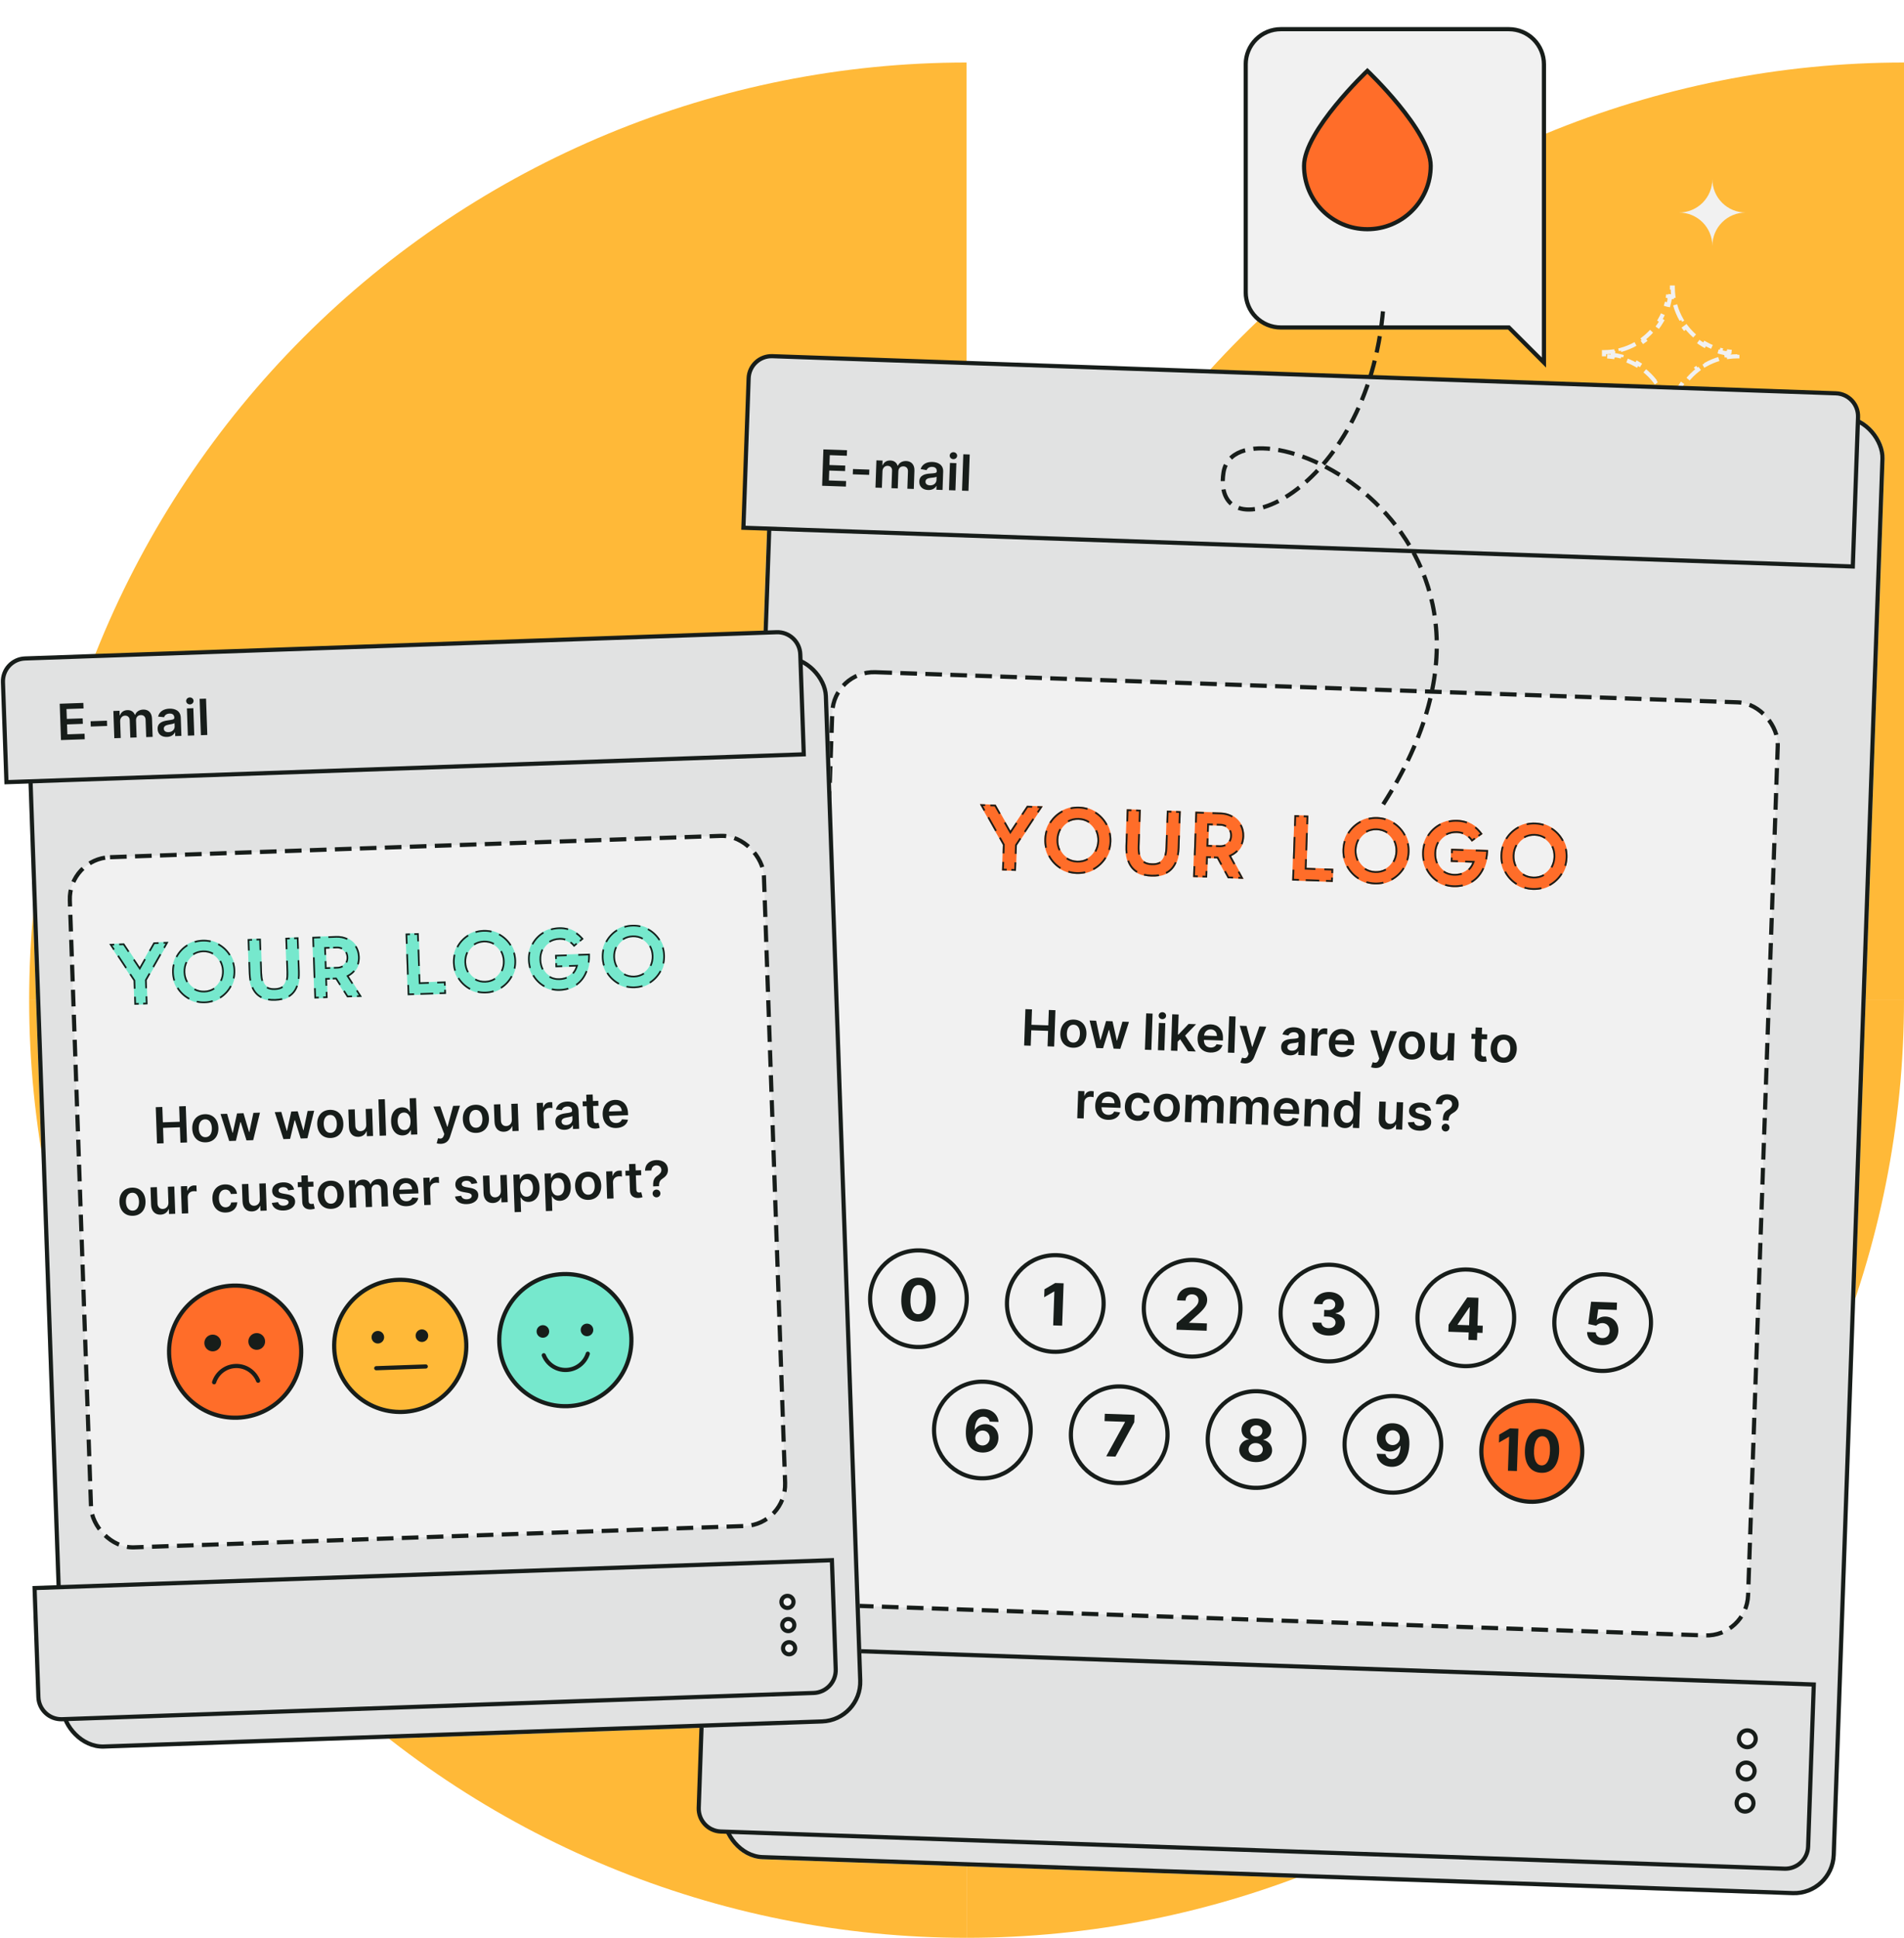 <svg width="457" height="465" viewBox="0 0 457 465" fill="none" xmlns="http://www.w3.org/2000/svg">
<path d="M232 15C172.327 15 115.098 38.705 72.903 80.901C30.707 123.096 7.001 180.326 7 240L232 240L232 15Z" fill="#FFB938"/>
<path d="M7 240C7 299.673 30.705 356.902 72.901 399.098C115.096 441.293 172.326 464.999 232 465L232 240L7 240Z" fill="#FFB938"/>
<path d="M457 15C397.327 15 340.098 38.705 297.902 80.901C255.707 123.096 232.001 180.326 232 240L457 240L457 15Z" fill="#FFB938"/>
<path d="M232 465C291.673 465 348.902 441.295 391.098 399.099C433.293 356.904 456.999 299.674 457 240L232 240L232 465Z" fill="#FFB938"/>
<path d="M385 85.501L385 84.501C385 84.501 385 84.501 385 84.501C385.68 84.501 386.356 84.456 387.023 84.368L387.058 84.63C387.09 84.634 387.122 84.638 387.154 84.642L387.125 84.859C387.807 84.767 388.48 84.632 389.141 84.455L389.012 83.972C390.32 83.622 391.577 83.101 392.75 82.424L393 82.856C393.603 82.508 394.184 82.12 394.74 81.694L394.435 81.297C394.969 80.887 395.479 80.441 395.96 79.96C396.441 79.479 396.887 78.969 397.296 78.436L397.693 78.74C398.12 78.184 398.508 77.603 398.856 77L398.423 76.75C399.1 75.577 399.621 74.32 399.972 73.012L400.455 73.141C400.632 72.481 400.767 71.807 400.858 71.125L400.642 71.154C400.637 71.122 400.633 71.09 400.629 71.058L400.367 71.023C400.455 70.356 400.5 69.68 400.5 69C400.5 69 400.5 69 400.5 69L401.5 69C401.5 69 401.5 69 401.5 69C401.5 69.68 401.545 70.356 401.633 71.023L401.371 71.058C401.367 71.09 401.363 71.122 401.359 71.154L401.142 71.125C401.234 71.807 401.369 72.48 401.546 73.141L402.029 73.011C402.38 74.32 402.9 75.576 403.578 76.749L403.145 76.999C403.493 77.602 403.881 78.184 404.307 78.74L404.704 78.435C405.114 78.969 405.56 79.478 406.041 79.96C406.522 80.441 407.031 80.887 407.565 81.296L407.261 81.693C407.816 82.12 408.398 82.508 409.001 82.856L409.251 82.423C410.424 83.1 411.68 83.621 412.989 83.971L412.859 84.454C413.52 84.631 414.193 84.766 414.875 84.858L414.846 84.641C414.878 84.637 414.91 84.633 414.942 84.629L414.977 84.367C415.644 84.455 416.32 84.5 417 84.5C417 84.5 417 84.5 417 84.5L417 85.5C417 85.5 417 85.5 417 85.5C416.32 85.5 415.644 85.545 414.977 85.633L414.942 85.371C414.91 85.367 414.878 85.363 414.846 85.359L414.875 85.142C414.193 85.233 413.52 85.368 412.859 85.546L412.989 86.028C411.68 86.379 410.423 86.9 409.251 87.577L409.001 87.144C408.398 87.492 407.816 87.88 407.26 88.307L407.565 88.704C407.031 89.113 406.522 89.559 406.041 90.04C405.56 90.521 405.113 91.031 404.704 91.565L404.307 91.26C403.881 91.816 403.492 92.397 403.144 93L403.577 93.25C402.9 94.423 402.379 95.68 402.029 96.989L401.546 96.859C401.369 97.52 401.234 98.193 401.142 98.875L401.359 98.846C401.363 98.878 401.367 98.91 401.371 98.942L401.633 98.977C401.545 99.644 401.5 100.32 401.5 101C401.5 101 401.5 101 401.5 101L400.5 101C400.5 101 400.5 101 400.5 101C400.5 100.32 400.455 99.644 400.367 98.977L400.629 98.942C400.633 98.91 400.637 98.878 400.642 98.846L400.858 98.875C400.767 98.193 400.631 97.52 400.454 96.859L399.971 96.989C399.621 95.68 399.1 94.424 398.423 93.251L398.856 93.001C398.507 92.398 398.119 91.817 397.693 91.261L397.296 91.565C396.886 91.031 396.44 90.522 395.959 90.041C395.478 89.56 394.969 89.114 394.435 88.704L394.739 88.308C394.184 87.881 393.602 87.493 392.999 87.145L392.749 87.578C391.576 86.901 390.319 86.38 389.011 86.029L389.141 85.546C388.48 85.37 387.807 85.234 387.125 85.143L387.154 85.36C387.122 85.364 387.09 85.368 387.057 85.372L387.023 85.634C386.356 85.546 385.68 85.501 385 85.501C385 85.501 385 85.501 385 85.501Z" stroke="#F1F1F1" stroke-dasharray="4 2"/>
<path d="M411 59C411 56.878 410.157 54.844 408.656 53.344C407.156 51.844 405.122 51.001 403 51.001C405.122 51 407.156 50.157 408.657 48.657C410.157 47.157 411 45.122 411 43C411 45.122 411.843 47.156 413.344 48.657C414.844 50.157 416.878 51 419 51C416.878 51 414.844 51.843 413.344 53.343C411.843 54.844 411 56.878 411 59Z" fill="#F1F1F1"/>
<g filter="url(#filter0_d_18_930)">
<rect x="179.398" y="84.76" width="267.441" height="355.242" rx="10" transform="rotate(2 179.398 84.76)" fill="#E1E2E2"/>
<rect x="179.881" y="85.277" width="266.441" height="354.242" rx="9.5" transform="rotate(2 179.881 85.277)" stroke="#171D1A"/>
</g>
<path d="M185.377 85.469L440.662 94.384C443.698 94.49 446.073 97.037 445.967 100.072L444.715 135.937L178.436 126.639L179.689 90.774C179.795 87.738 182.342 85.363 185.377 85.469Z" fill="#E1E2E2" stroke="#171D1A"/>
<path d="M197.327 116.562L203.034 116.761L203.08 115.436L198.953 115.292L199.036 112.912L202.835 113.044L202.881 111.72L199.082 111.587L199.165 109.219L203.258 109.362L203.304 108.038L197.631 107.84L197.327 116.562ZM208.657 112.685L204.731 112.548L204.686 113.817L208.613 113.954L208.657 112.685ZM210.13 117.009L211.671 117.063L211.81 113.085C211.838 112.28 212.394 111.754 213.058 111.777C213.71 111.8 214.142 112.254 214.118 112.927L213.971 117.143L215.483 117.196L215.625 113.116C215.651 112.379 216.108 111.883 216.853 111.909C217.475 111.931 217.956 112.314 217.928 113.124L217.783 117.276L219.329 117.33L219.482 112.939C219.533 111.478 218.717 110.674 217.516 110.632C216.566 110.599 215.826 111.042 215.511 111.76L215.443 111.758C215.217 111.008 214.599 110.53 213.717 110.499C212.84 110.469 212.168 110.897 211.869 111.633L211.793 111.63L211.832 110.519L210.358 110.467L210.13 117.009ZM222.77 117.582C223.797 117.618 224.427 117.158 224.727 116.619L224.778 116.621L224.747 117.519L226.229 117.571L226.382 113.193C226.442 111.464 225.051 110.895 223.803 110.851C222.427 110.803 221.35 111.38 220.967 112.56L222.4 112.815C222.569 112.373 223.016 112.005 223.77 112.031C224.486 112.056 224.865 112.436 224.842 113.079L224.841 113.105C224.826 113.548 224.361 113.553 223.202 113.636C221.929 113.728 220.702 114.065 220.65 115.538C220.605 116.824 221.523 117.539 222.77 117.582ZM223.21 116.463C222.567 116.441 222.118 116.131 222.137 115.565C222.158 114.973 222.682 114.744 223.375 114.67C223.782 114.629 224.595 114.555 224.8 114.4L224.773 115.171C224.748 115.899 224.139 116.496 223.21 116.463ZM227.779 117.625L229.321 117.679L229.549 111.137L228.008 111.084L227.779 117.625ZM228.815 110.182C229.305 110.199 229.718 109.839 229.734 109.379C229.75 108.914 229.363 108.526 228.873 108.509C228.379 108.491 227.966 108.852 227.95 109.316C227.934 109.776 228.321 110.165 228.815 110.182ZM232.752 109.066L231.211 109.012L230.906 117.734L232.448 117.788L232.752 109.066Z" fill="#171D1A"/>
<path d="M428.3 448.41L173.015 439.495C169.979 439.389 167.604 436.843 167.71 433.807L169.068 394.916L435.347 404.215L433.989 443.105C433.883 446.141 431.336 448.516 428.3 448.41Z" fill="#E1E2E2" stroke="#171D1A"/>
<path d="M421.14 425.033C421.179 423.92 420.307 422.985 419.193 422.946C418.079 422.907 417.144 423.779 417.106 424.892C417.067 426.006 417.938 426.941 419.052 426.98C420.166 427.019 421.101 426.147 421.14 425.033Z" fill="#F1F1F1" stroke="#171D1A" stroke-miterlimit="10" stroke-linecap="round"/>
<path d="M420.87 432.76C420.909 431.646 420.037 430.711 418.923 430.672C417.809 430.633 416.874 431.505 416.836 432.619C416.797 433.732 417.668 434.667 418.782 434.706C419.896 434.745 420.831 433.873 420.87 432.76Z" fill="#F1F1F1" stroke="#171D1A" stroke-miterlimit="10" stroke-linecap="round"/>
<path d="M421.41 417.307C421.449 416.193 420.577 415.259 419.463 415.22C418.349 415.181 417.414 416.052 417.376 417.166C417.337 418.28 418.208 419.214 419.322 419.253C420.436 419.292 421.371 418.421 421.41 417.307Z" fill="#F1F1F1" stroke="#171D1A" stroke-miterlimit="10" stroke-linecap="round"/>
<g filter="url(#filter1_d_18_930)">
<rect x="194.115" y="154.952" width="227.072" height="224.045" rx="10" transform="rotate(2 194.115 154.952)" fill="#F1F1F1" stroke="#171D1A" stroke-dasharray="4 2"/>
</g>
<path d="M246.497 193.356L242.525 199.348L238.98 193.094L235.2 192.962L240.724 202.738L240.51 208.862L243.848 208.978L244.062 202.855L250.277 193.488L246.497 193.356Z" fill="#FF6D29"/>
<path d="M258.437 209.709C262.903 209.865 266.588 206.386 266.744 201.921C266.901 197.433 263.466 193.728 259.001 193.572C254.513 193.415 250.829 196.872 250.673 201.359C250.517 205.825 253.95 209.552 258.437 209.709ZM258.548 206.548C255.762 206.451 253.917 204.151 254.011 201.476C254.105 198.779 256.106 196.613 258.891 196.711C261.655 196.807 263.5 199.107 263.406 201.804C263.312 204.479 261.311 206.644 258.548 206.548Z" fill="#FF6D29"/>
<path d="M283.099 203.399L283.405 194.645L280.067 194.529L279.761 203.283C279.656 206.289 278.582 207.248 276.482 207.174C274.404 207.102 273.4 206.071 273.505 203.064L273.811 194.31L270.451 194.193L270.145 202.947C269.971 207.921 272.282 210.193 276.372 210.335C280.462 210.478 282.926 208.373 283.099 203.399Z" fill="#FF6D29"/>
<path d="M294.707 210.754L298.465 210.886L295.49 205.448C297.244 204.646 298.541 202.987 298.622 200.688C298.741 197.261 296.028 195.086 293.066 194.983L286.921 194.768L286.373 210.463L289.733 210.581L289.896 205.894L292.107 205.971L294.707 210.754ZM290.171 198.024L292.957 198.122C294.305 198.169 295.335 199.09 295.284 200.571C295.232 202.052 294.14 202.899 292.791 202.852L290.006 202.755L290.171 198.024Z" fill="#FF6D29"/>
<path d="M313.596 208.249L314.034 195.715L310.696 195.598L310.147 211.294L319.896 211.634L320.007 208.473L313.596 208.249Z" fill="#FF6D29"/>
<path d="M329.993 212.208C334.459 212.364 338.144 208.885 338.3 204.419C338.456 199.932 335.022 196.226 330.557 196.07C326.069 195.914 322.385 199.371 322.228 203.858C322.073 208.324 325.506 212.051 329.993 212.208ZM330.104 209.047C327.318 208.949 325.473 206.65 325.567 203.975C325.661 201.278 327.662 199.112 330.447 199.209C333.211 199.306 335.056 201.606 334.962 204.303C334.868 206.978 332.867 209.143 330.104 209.047Z" fill="#FF6D29"/>
<path d="M348.312 203.662L348.201 206.824L353.396 207.005C352.693 208.773 351.13 209.781 348.964 209.705C346.289 209.612 344.595 207.428 344.692 204.643C344.789 201.857 346.831 199.782 349.705 199.882C351.43 199.942 352.59 200.934 353.262 201.976L355.85 200.119C354.457 198.167 352.468 196.836 349.815 196.743C344.951 196.573 341.507 200.127 341.354 204.526C341.2 208.925 344.388 212.711 348.853 212.867C353.54 213.03 356.969 209.918 357.176 203.972L348.312 203.662Z" fill="#FF6D29"/>
<path d="M367.92 213.532C372.386 213.688 376.071 210.209 376.227 205.744C376.383 201.256 372.949 197.551 368.484 197.395C363.996 197.238 360.312 200.695 360.155 205.183C359.999 209.648 363.433 213.376 367.92 213.532ZM368.031 210.371C365.245 210.274 363.4 207.974 363.493 205.299C363.588 202.602 365.589 200.437 368.374 200.534C371.137 200.63 372.983 202.93 372.888 205.627C372.795 208.302 370.794 210.468 368.031 210.371Z" fill="#FF6D29"/>
<path fill-rule="evenodd" clip-rule="evenodd" d="M240.977 197.471L242.497 200.153L244.2 197.584L243.849 197.351L242.525 199.348L241.343 197.264L240.977 197.471ZM237.042 196.221L238.883 199.479L239.25 199.272L237.408 196.013L237.042 196.221ZM246.134 199.733L245.783 199.5L247.854 196.378L248.205 196.61L246.134 199.733ZM247.757 193.4L247.742 193.821L246.717 193.786L245.524 195.586L245.173 195.354L246.497 193.356L247.757 193.4ZM249.017 193.444L249.002 193.865L249.509 193.883L248.89 194.816L249.241 195.049L250.277 193.488L249.017 193.444ZM245.098 201.294L244.747 201.061L243.645 202.721L243.57 204.881L243.991 204.896L244.062 202.855L245.098 201.294ZM243.92 206.937L243.499 206.922L243.442 208.543L242.75 208.518L242.736 208.939L243.848 208.978L243.92 206.937ZM241.623 208.901L241.638 208.48L240.946 208.455L241.003 206.835L240.582 206.821L240.51 208.862L241.623 208.901ZM240.653 204.779L241.074 204.794L241.149 202.634L240.17 200.902L239.804 201.109L240.724 202.738L240.653 204.779ZM236.121 194.591L236.488 194.384L235.937 193.409L236.446 193.427L236.46 193.006L235.2 192.962L236.121 194.591ZM237.72 193.05L237.706 193.471L238.73 193.507L239.795 195.386L240.162 195.179L238.98 193.094L237.72 193.05ZM283.303 197.563L283.405 194.645L282.292 194.606L282.278 195.027L282.969 195.051L282.882 197.548L283.303 197.563ZM279.863 200.365L280.284 200.379L280.182 203.297C280.154 204.098 280.059 204.777 279.888 205.344L279.484 205.222C279.642 204.701 279.734 204.06 279.761 203.283L279.863 200.365ZM278.38 206.789L278.598 207.15C278.004 207.509 277.28 207.624 276.468 207.595C275.659 207.567 274.945 207.4 274.38 206.996L274.625 206.653C275.097 206.991 275.717 207.147 276.482 207.174C277.252 207.201 277.883 207.089 278.38 206.789ZM270.247 200.029L270.668 200.043L270.566 202.962C270.544 203.606 270.564 204.199 270.625 204.744L270.206 204.791C270.143 204.223 270.122 203.609 270.145 202.947L270.247 200.029ZM270.598 206.589L270.996 206.451C271.41 207.648 272.108 208.5 273.051 209.061L272.836 209.423C271.801 208.808 271.043 207.873 270.598 206.589ZM274.545 210.1L274.643 209.69C275.173 209.818 275.755 209.892 276.387 209.914C277.019 209.936 277.604 209.903 278.142 209.813L278.211 210.228C277.642 210.323 277.028 210.358 276.372 210.335C275.716 210.313 275.106 210.235 274.545 210.1ZM279.963 209.672L279.774 209.296C280.754 208.802 281.509 208 282.006 206.836L282.394 207.001C281.86 208.25 281.039 209.13 279.963 209.672ZM283.201 200.481L282.78 200.466L282.678 203.384C282.656 204.029 282.594 204.619 282.495 205.158L282.91 205.234C283.012 204.672 283.076 204.061 283.099 203.399L283.201 200.481ZM270.349 197.111L270.77 197.125L270.857 194.629L271.556 194.653L271.571 194.232L270.451 194.193L270.349 197.111ZM272.691 194.271L272.676 194.692L273.375 194.716L273.288 197.213L273.709 197.228L273.811 194.31L272.691 194.271ZM273.607 200.146L273.186 200.131L273.084 203.049C273.056 203.847 273.103 204.529 273.233 205.105L273.644 205.012C273.525 204.482 273.478 203.839 273.505 203.064L273.607 200.146ZM279.965 197.447L280.386 197.461L280.473 194.964L281.165 194.988L281.18 194.567L280.067 194.529L279.965 197.447ZM298.216 202.641L297.826 202.482C298.044 201.945 298.177 201.34 298.201 200.673C298.236 199.663 298.007 198.779 297.597 198.04L297.966 197.836C298.413 198.643 298.659 199.603 298.622 200.688C298.597 201.403 298.454 202.056 298.216 202.641ZM293.84 209.16L294.707 210.754L295.959 210.798L295.974 210.377L294.962 210.342L294.21 208.959L293.84 209.16ZM292.974 207.566L292.107 205.971L291.37 205.946L291.385 205.525L292.362 205.559L293.344 207.364L292.974 207.566ZM290.633 205.92L290.648 205.499L289.49 205.458L289.421 207.442L289.842 207.456L289.896 205.894L290.633 205.92ZM289.787 209.018L289.366 209.004L289.326 210.145L288.627 210.12L288.613 210.542L289.733 210.581L289.787 209.018ZM287.493 210.502L287.507 210.081L286.808 210.057L286.885 207.862L286.464 207.847L286.373 210.463L287.493 210.502ZM286.555 205.232L286.976 205.246L287.159 200.014L286.738 200L286.555 205.232ZM286.829 197.384L287.25 197.399L287.327 195.204L288.954 195.261L288.969 194.839L286.921 194.768L286.829 197.384ZM291.018 194.911L291.003 195.332L293.052 195.404C293.99 195.436 294.899 195.692 295.685 196.137L295.893 195.771C295.047 195.291 294.071 195.018 293.066 194.983L291.018 194.911ZM297.124 204.307L296.823 204.012C296.393 204.451 295.881 204.805 295.314 205.064L294.903 205.253L296.112 207.462L296.481 207.26L295.49 205.448C295.554 205.418 295.617 205.388 295.68 205.356C295.743 205.325 295.805 205.292 295.866 205.258C296.33 205.003 296.754 204.685 297.124 204.307ZM297.473 209.073L297.103 209.275L297.74 210.439L297.227 210.421L297.212 210.842L298.465 210.886L297.473 209.073ZM313.248 206.145L313.16 208.655L315.718 208.745L315.733 208.324L313.596 208.249L313.669 206.16L313.248 206.145ZM317.87 208.398L317.855 208.819L319.571 208.879L319.549 209.512L319.97 209.527L320.007 208.473L317.87 208.398ZM319.933 210.58L319.512 210.566L319.49 211.198L318.286 211.156L318.271 211.577L319.896 211.634L319.933 210.58ZM316.647 211.521L316.661 211.099L313.412 210.986L313.397 211.407L316.647 211.521ZM311.772 211.35L311.787 210.929L310.583 210.887L310.66 208.692L310.239 208.678L310.147 211.294L311.772 211.35ZM310.33 206.062L310.751 206.076L310.934 200.845L310.513 200.83L310.33 206.062ZM310.604 198.214L311.025 198.229L311.102 196.034L311.794 196.058L311.808 195.637L310.696 195.598L310.604 198.214ZM312.921 195.676L312.906 196.097L313.598 196.121L313.54 197.789L313.961 197.804L314.034 195.715L312.921 195.676ZM313.888 199.893L313.467 199.878L313.321 204.056L313.742 204.071L313.888 199.893ZM352.381 208.541C352.711 208.225 352.988 207.849 353.208 207.42C353.243 207.352 353.276 207.283 353.308 207.213C353.339 207.145 353.368 207.075 353.396 207.005L351.665 206.944L351.679 206.523L354.009 206.605L353.788 207.161C353.526 207.818 353.152 208.386 352.673 208.845L352.381 208.541ZM349.933 206.884L349.948 206.463L348.637 206.417L348.659 205.784L348.238 205.77L348.201 206.824L349.933 206.884ZM348.275 204.716L348.696 204.731L348.718 204.098L351.252 204.187L351.266 203.766L348.312 203.662L348.275 204.716ZM354.221 203.869L354.207 204.29L356.735 204.378C356.695 205.011 356.617 205.607 356.503 206.166L356.916 206.25C357.034 205.667 357.115 205.048 357.156 204.393C357.16 204.323 357.164 204.253 357.167 204.182C357.171 204.113 357.174 204.042 357.176 203.972L354.221 203.869ZM356.225 208.432L355.841 208.259C355.192 209.702 354.231 210.774 353.046 211.472L353.26 211.835C354.525 211.089 355.543 209.948 356.225 208.432ZM351.133 212.666L351.041 212.255C350.362 212.407 349.635 212.472 348.868 212.445C348.188 212.422 347.54 212.309 346.933 212.12L346.807 212.522C347.451 212.723 348.136 212.841 348.853 212.867C349.653 212.894 350.416 212.827 351.133 212.666ZM344.931 211.639L345.161 211.286C344.063 210.569 343.178 209.559 342.588 208.368L342.211 208.555C342.833 209.811 343.767 210.88 344.931 211.639ZM350.796 209.473L350.924 209.875C350.325 210.066 349.663 210.151 348.949 210.126C347.977 210.092 347.114 209.803 346.4 209.312L346.638 208.965C347.283 209.409 348.069 209.674 348.964 209.705C349.635 209.729 350.248 209.648 350.796 209.473ZM345.113 207.061C344.81 206.346 344.661 205.525 344.692 204.643C344.724 203.729 344.965 202.891 345.376 202.182L345.012 201.971C344.564 202.743 344.305 203.649 344.271 204.628C344.238 205.566 344.396 206.45 344.725 207.225L345.113 207.061ZM347.212 200.42C347.93 200.045 348.774 199.849 349.705 199.882C350.221 199.9 350.687 200.001 351.104 200.163L351.256 199.77C350.795 199.592 350.283 199.481 349.72 199.461C348.72 199.426 347.803 199.636 347.017 200.046L347.212 200.42ZM352.326 200.897L352.6 200.577C352.892 200.826 353.145 201.101 353.362 201.386L353.879 201.015L354.125 201.357L353.262 201.976C353.224 201.918 353.185 201.859 353.144 201.801C353.104 201.744 353.063 201.688 353.019 201.631C352.821 201.372 352.59 201.123 352.326 200.897ZM354.987 200.738L354.742 200.395L355.256 200.027C354.866 199.529 354.434 199.083 353.96 198.699L354.225 198.371C354.731 198.781 355.188 199.255 355.598 199.781C355.641 199.836 355.684 199.892 355.726 199.948C355.756 199.989 355.787 200.031 355.817 200.072C355.816 200.072 355.817 200.072 355.817 200.072C355.828 200.087 355.839 200.103 355.85 200.119L354.987 200.738ZM352.156 197.191C351.442 196.928 350.662 196.772 349.815 196.743C349.07 196.717 348.359 196.778 347.688 196.916L347.773 197.329C348.41 197.198 349.088 197.139 349.8 197.164C350.604 197.192 351.34 197.34 352.011 197.586L352.156 197.191ZM345.672 197.615L345.862 197.991C344.631 198.612 343.626 199.55 342.92 200.693L342.562 200.472C343.307 199.264 344.37 198.272 345.672 197.615ZM341.693 202.42C341.495 203.09 341.379 203.796 341.354 204.526C341.329 205.236 341.391 205.929 341.532 206.594L341.944 206.507C341.81 205.876 341.751 205.216 341.775 204.541C341.799 203.846 341.91 203.175 342.097 202.539L341.693 202.42ZM260.532 209.511C259.862 209.664 259.16 209.734 258.437 209.709C257.713 209.684 257.017 209.566 256.358 209.366L256.48 208.963C257.104 209.152 257.765 209.264 258.452 209.288C259.138 209.312 259.803 209.246 260.438 209.1L260.532 209.511ZM254.44 208.495C253.239 207.745 252.258 206.687 251.598 205.434L251.971 205.238C252.596 206.425 253.526 207.427 254.663 208.138L254.44 208.495ZM262.502 208.773C263.747 208.106 264.796 207.119 265.54 205.916L265.182 205.694C264.477 206.835 263.483 207.77 262.303 208.401L262.502 208.773ZM250.868 203.458C250.716 202.786 250.647 202.082 250.673 201.359C250.698 200.635 250.815 199.938 251.012 199.279L251.416 199.4C251.229 200.025 251.118 200.686 251.094 201.374C251.07 202.06 251.135 202.728 251.279 203.365L250.868 203.458ZM251.876 197.356L252.234 197.578C252.941 196.435 253.938 195.501 255.123 194.873L254.926 194.5C253.675 195.164 252.622 196.15 251.876 197.356ZM261.078 193.915L260.955 194.318C260.332 194.129 259.673 194.017 258.986 193.993C258.298 193.969 257.631 194.034 256.995 194.178L256.902 193.767C257.573 193.615 258.277 193.546 259.001 193.572C259.724 193.597 260.42 193.715 261.078 193.915ZM262.993 194.786C264.19 195.536 265.168 196.594 265.826 197.849L265.453 198.044C264.83 196.855 263.903 195.854 262.769 195.143L262.993 194.786ZM266.551 199.824C266.701 200.495 266.769 201.198 266.744 201.921C266.719 202.642 266.601 203.338 266.403 203.997L266 203.876C266.187 203.251 266.299 202.591 266.323 201.906C266.347 201.219 266.282 200.552 266.14 199.917L266.551 199.824ZM260.975 205.978L261.181 206.346C260.412 206.775 259.513 207.003 258.533 206.969C257.55 206.935 256.667 206.646 255.929 206.167L256.158 205.814C256.832 206.25 257.64 206.516 258.548 206.548C259.452 206.58 260.274 206.369 260.975 205.978ZM254.514 203.931C254.159 203.197 253.98 202.357 254.011 201.476C254.042 200.591 254.278 199.763 254.68 199.053L254.313 198.846C253.877 199.616 253.623 200.51 253.59 201.461C253.556 202.409 253.749 203.317 254.134 204.115L254.514 203.931ZM256.45 197.28C257.154 196.889 257.981 196.679 258.891 196.711C259.798 196.742 260.605 197.011 261.278 197.453L261.51 197.101C260.772 196.616 259.889 196.324 258.906 196.29C257.92 196.255 257.017 196.483 256.246 196.912L256.45 197.28ZM262.91 199.346C263.26 200.081 263.437 200.921 263.406 201.804C263.375 202.683 263.138 203.507 262.737 204.213L263.103 204.421C263.539 203.654 263.794 202.764 263.827 201.819C263.86 200.87 263.67 199.962 263.291 199.165L262.91 199.346ZM290.116 199.601L289.695 199.587L289.765 197.589L291.114 197.636L291.1 198.057L290.171 198.024L290.116 199.601ZM292.028 198.089L292.043 197.668L292.971 197.701C293.48 197.718 293.96 197.846 294.374 198.079L294.167 198.447C293.818 198.249 293.405 198.137 292.957 198.122L292.028 198.089ZM295.032 199.344L295.408 199.154C295.619 199.569 295.723 200.053 295.705 200.586C295.686 201.119 295.548 201.594 295.309 201.994L294.948 201.777C295.147 201.444 295.267 201.039 295.284 200.571C295.3 200.103 295.208 199.691 295.032 199.344ZM290.061 201.178L289.64 201.163L289.57 203.161L290.92 203.209L290.934 202.787L290.006 202.755L290.061 201.178ZM291.863 202.82L291.848 203.241L292.777 203.273C293.286 203.291 293.773 203.197 294.203 202.993L294.022 202.613C293.659 202.785 293.239 202.868 292.791 202.852L291.863 202.82ZM332.088 212.009C331.418 212.163 330.716 212.233 329.993 212.208C329.269 212.183 328.573 212.064 327.914 211.865L328.036 211.462C328.66 211.651 329.321 211.763 330.008 211.787C330.694 211.811 331.359 211.744 331.994 211.599L332.088 212.009ZM325.996 210.994L326.219 210.637C325.082 209.926 324.152 208.923 323.527 207.736L323.154 207.933C323.814 209.185 324.795 210.243 325.996 210.994ZM334.058 211.271L333.859 210.9C335.039 210.269 336.033 209.333 336.738 208.193L337.096 208.414C336.352 209.618 335.303 210.605 334.058 211.271ZM322.424 205.956C322.272 205.284 322.203 204.581 322.228 203.858C322.254 203.134 322.371 202.437 322.568 201.777L322.972 201.898C322.785 202.523 322.674 203.185 322.65 203.873C322.626 204.559 322.691 205.227 322.835 205.863L322.424 205.956ZM323.432 199.855L323.79 200.077C324.497 198.934 325.494 198 326.679 197.371L326.482 196.999C325.231 197.663 324.178 198.649 323.432 199.855ZM328.458 196.266C329.129 196.114 329.832 196.045 330.557 196.07C331.28 196.096 331.976 196.214 332.634 196.413L332.511 196.817C331.888 196.628 331.228 196.515 330.542 196.491C329.854 196.467 329.187 196.533 328.551 196.677L328.458 196.266ZM334.549 197.285L334.325 197.642C335.459 198.353 336.386 199.354 337.009 200.543L337.382 200.347C336.724 199.093 335.746 198.035 334.549 197.285ZM338.107 202.323C338.257 202.994 338.325 203.697 338.3 204.419C338.274 205.141 338.157 205.837 337.959 206.496L337.556 206.375C337.743 205.75 337.855 205.09 337.879 204.405C337.903 203.718 337.838 203.051 337.695 202.415L338.107 202.323ZM332.531 208.476L332.736 208.844C331.968 209.273 331.069 209.502 330.089 209.468C329.106 209.433 328.223 209.145 327.485 208.666L327.714 208.313C328.387 208.749 329.196 209.015 330.104 209.047C331.008 209.078 331.83 208.868 332.531 208.476ZM326.069 206.43C325.715 205.696 325.536 204.856 325.567 203.975C325.597 203.09 325.834 202.262 326.236 201.552L325.869 201.344C325.433 202.115 325.179 203.009 325.145 203.96C325.112 204.907 325.305 205.816 325.69 206.613L326.069 206.43ZM328.006 199.779C328.71 199.388 329.537 199.178 330.447 199.209C331.354 199.241 332.161 199.51 332.834 199.952L333.065 199.6C332.327 199.115 331.445 198.823 330.462 198.788C329.476 198.754 328.573 198.982 327.802 199.411L328.006 199.779ZM334.466 201.845C334.815 202.579 334.992 203.42 334.962 204.303C334.931 205.182 334.694 206.005 334.293 206.712L334.659 206.92C335.095 206.153 335.35 205.263 335.383 204.318C335.416 203.369 335.226 202.461 334.847 201.664L334.466 201.845ZM370.015 213.334C369.345 213.488 368.643 213.558 367.92 213.532C367.196 213.507 366.499 213.389 365.841 213.189L365.963 212.786C366.587 212.975 367.247 213.087 367.935 213.111C368.621 213.135 369.286 213.069 369.92 212.923L370.015 213.334ZM363.923 212.318L364.146 211.961C363.009 211.25 362.079 210.248 361.453 209.061L361.081 209.257C361.741 210.51 362.722 211.568 363.923 212.318ZM360.351 207.281L360.762 207.188C360.618 206.551 360.552 205.884 360.576 205.197C360.6 204.509 360.712 203.848 360.899 203.223L360.495 203.102C360.298 203.761 360.181 204.459 360.155 205.183C360.13 205.905 360.199 206.609 360.351 207.281ZM361.359 201.179L361.717 201.401C362.424 200.259 363.421 199.324 364.606 198.696L364.409 198.324C363.157 198.987 362.105 199.974 361.359 201.179ZM366.385 197.591C367.056 197.438 367.759 197.37 368.484 197.395C369.207 197.42 369.902 197.538 370.56 197.738L370.438 198.141C369.815 197.952 369.155 197.84 368.469 197.816C367.781 197.792 367.114 197.857 366.478 198.001L366.385 197.591ZM372.476 198.609L372.252 198.966C373.386 199.677 374.312 200.679 374.936 201.868L375.309 201.672C374.651 200.417 373.673 199.36 372.476 198.609ZM376.033 203.648L375.622 203.74C375.765 204.376 375.829 205.042 375.805 205.729C375.782 206.414 375.67 207.075 375.483 207.699L375.886 207.82C376.084 207.161 376.201 206.465 376.227 205.744C376.252 205.021 376.184 204.318 376.033 203.648ZM375.023 209.739L374.665 209.517C373.96 210.658 372.965 211.593 371.786 212.224L371.985 212.596C373.23 211.93 374.279 210.942 375.023 209.739ZM370.458 209.801L370.663 210.169C369.895 210.598 368.996 210.826 368.016 210.792C367.033 210.758 366.15 210.469 365.411 209.99L365.641 209.637C366.314 210.074 367.122 210.339 368.031 210.371C368.935 210.403 369.757 210.192 370.458 209.801ZM363.996 207.755C363.642 207.02 363.463 206.18 363.493 205.299C363.524 204.414 363.761 203.586 364.163 202.877L363.796 202.669C363.36 203.439 363.105 204.333 363.072 205.284C363.039 206.232 363.232 207.14 363.617 207.938L363.996 207.755ZM365.933 201.103C366.637 200.712 367.464 200.502 368.374 200.534C369.281 200.566 370.088 200.834 370.761 201.276L370.992 200.924C370.254 200.439 369.371 200.147 368.389 200.113C367.403 200.078 366.5 200.306 365.728 200.735L365.933 201.103ZM372.393 203.169L372.774 202.989C373.153 203.786 373.343 204.693 373.31 205.642C373.277 206.587 373.022 207.477 372.586 208.245L372.219 208.036C372.621 207.33 372.858 206.506 372.888 205.627C372.919 204.744 372.742 203.904 372.393 203.169Z" fill="#171D1A"/>
<path d="M245.815 250.879L247.395 250.934L247.524 247.229L251.566 247.37L251.436 251.075L253.021 251.131L253.325 242.409L251.741 242.353L251.612 246.046L247.57 245.905L247.699 242.212L246.119 242.157L245.815 250.879ZM257.52 251.416C259.436 251.483 260.701 250.175 260.772 248.152C260.843 246.125 259.672 244.728 257.756 244.661C255.839 244.594 254.574 245.906 254.503 247.933C254.432 249.956 255.603 251.349 257.52 251.416ZM257.571 250.181C256.511 250.144 256.024 249.18 256.066 247.984C256.108 246.787 256.661 245.847 257.721 245.884C258.765 245.92 259.251 246.897 259.209 248.093C259.167 249.29 258.615 250.217 257.571 250.181ZM263.142 251.484L264.751 251.54L266.132 247.163L266.222 247.166L267.294 251.629L268.899 251.685L270.98 245.208L269.405 245.153L268.112 249.688L268.048 249.686L267.032 245.071L265.478 245.016L264.142 249.575L264.082 249.573L263.093 244.933L261.522 244.878L263.142 251.484ZM276.649 243.223L275.108 243.169L274.803 251.891L276.345 251.945L276.649 243.223ZM277.93 252.001L279.472 252.054L279.7 245.513L278.159 245.459L277.93 252.001ZM278.966 244.558C279.456 244.575 279.869 244.214 279.885 243.754C279.901 243.29 279.514 242.901 279.024 242.884C278.53 242.867 278.117 243.228 278.101 243.692C278.085 244.152 278.472 244.541 278.966 244.558ZM281.057 252.11L282.599 252.164L282.676 249.966L283.259 249.385L285.163 252.253L287.007 252.318L284.453 248.506L287.086 245.771L285.285 245.708L282.842 248.254L282.735 248.25L282.903 243.442L281.362 243.388L281.057 252.11ZM290.507 252.568C292.032 252.621 293.105 251.912 293.418 250.785L291.984 250.573C291.756 251.119 291.235 251.391 290.57 251.367C289.574 251.333 288.937 250.654 288.963 249.533L293.52 249.692L293.536 249.22C293.616 246.924 292.272 245.867 290.662 245.81C288.788 245.745 287.518 247.078 287.447 249.097C287.376 251.149 288.535 252.499 290.507 252.568ZM289.003 248.494C289.079 247.661 289.722 246.98 290.641 247.012C291.527 247.043 292.101 247.711 292.078 248.602L289.003 248.494ZM296.571 243.919L295.029 243.865L294.725 252.587L296.266 252.641L296.571 243.919ZM298.724 255.183C299.925 255.225 300.641 254.631 301.048 253.601L303.931 246.368L302.283 246.302L300.599 251.189L300.531 251.187L299.196 246.194L297.56 246.137L299.699 252.897L299.555 253.246C299.244 253.981 298.79 254.017 298.124 253.797L297.725 254.986C297.93 255.078 298.302 255.168 298.724 255.183ZM309.626 253.24C310.652 253.275 311.282 252.816 311.582 252.276L311.633 252.278L311.602 253.176L313.084 253.228L313.237 248.85C313.297 247.121 311.906 246.552 310.658 246.509C309.282 246.461 308.205 247.037 307.823 248.218L309.255 248.472C309.424 248.031 309.872 247.662 310.625 247.689C311.341 247.714 311.72 248.094 311.697 248.737L311.696 248.762C311.681 249.205 311.216 249.21 310.058 249.293C308.784 249.385 307.557 249.722 307.505 251.196C307.46 252.482 308.378 253.196 309.626 253.24ZM310.066 252.121C309.422 252.098 308.973 251.788 308.993 251.222C309.013 250.63 309.537 250.401 310.23 250.327C310.637 250.286 311.45 250.212 311.656 250.057L311.629 250.828C311.603 251.556 310.994 252.153 310.066 252.121ZM314.634 253.282L316.176 253.336L316.31 249.49C316.339 248.66 316.986 248.094 317.833 248.124C318.093 248.133 318.415 248.191 318.546 248.238L318.595 246.82C318.456 246.79 318.213 246.764 318.043 246.758C317.293 246.732 316.653 247.136 316.388 247.886L316.319 247.883L316.358 246.793L314.863 246.741L314.634 253.282ZM322.011 253.668C323.536 253.721 324.61 253.012 324.922 251.885L323.488 251.673C323.26 252.219 322.739 252.491 322.075 252.468C321.078 252.433 320.441 251.754 320.467 250.633L325.024 250.793L325.041 250.32C325.121 248.024 323.776 246.967 322.166 246.911C320.292 246.845 319.022 248.178 318.952 250.197C318.88 252.249 320.04 253.599 322.011 253.668ZM320.508 249.594C320.584 248.761 321.226 248.08 322.146 248.112C323.031 248.143 323.605 248.811 323.583 249.702L320.508 249.594ZM330.076 256.278C331.277 256.32 331.993 255.726 332.4 254.696L335.283 247.462L333.635 247.396L331.951 252.284L331.883 252.281L330.548 247.289L328.912 247.231L331.051 253.992L330.907 254.341C330.596 255.076 330.142 255.112 329.476 254.892L329.077 256.081C329.282 256.173 329.654 256.263 330.076 256.278ZM338.751 254.252C340.668 254.319 341.933 253.012 342.004 250.989C342.075 248.962 340.904 247.565 338.987 247.498C337.071 247.431 335.806 248.743 335.735 250.77C335.664 252.793 336.835 254.185 338.751 254.252ZM338.803 253.018C337.743 252.981 337.256 252.017 337.298 250.82C337.34 249.624 337.893 248.684 338.953 248.721C339.997 248.757 340.483 249.733 340.441 250.93C340.399 252.127 339.847 253.054 338.803 253.018ZM347.464 251.674C347.43 252.671 346.701 253.14 346.02 253.116C345.279 253.09 344.803 252.549 344.832 251.719L344.969 247.792L343.427 247.738L343.282 251.903C343.227 253.475 344.09 254.396 345.376 254.441C346.356 254.475 347.064 253.984 347.388 253.262L347.456 253.264L347.415 254.427L348.91 254.479L349.138 247.938L347.597 247.884L347.464 251.674ZM356.965 248.211L355.674 248.166L355.729 246.599L354.188 246.545L354.133 248.112L353.204 248.08L353.163 249.272L354.091 249.305L353.964 252.942C353.913 254.172 354.786 254.808 355.945 254.814C356.385 254.817 356.69 254.742 356.858 254.693L356.64 253.479C356.554 253.497 356.378 253.529 356.187 253.522C355.799 253.509 355.493 253.362 355.515 252.74L355.633 249.358L356.923 249.404L356.965 248.211ZM360.804 255.023C362.721 255.089 363.986 253.782 364.057 251.759C364.127 249.732 362.957 248.335 361.04 248.268C359.124 248.201 357.859 249.513 357.788 251.54C357.717 253.563 358.888 254.956 360.804 255.023ZM360.856 253.788C359.796 253.751 359.309 252.787 359.351 251.59C359.393 250.394 359.946 249.454 361.006 249.491C362.05 249.527 362.536 250.503 362.494 251.7C362.452 252.897 361.899 253.824 360.856 253.788ZM258.563 268.335L260.105 268.388L260.239 264.543C260.268 263.712 260.915 263.146 261.762 263.176C262.022 263.185 262.344 263.243 262.474 263.29L262.524 261.872C262.384 261.842 262.142 261.816 261.972 261.81C261.222 261.784 260.581 262.188 260.316 262.938L260.248 262.936L260.286 261.845L258.792 261.793L258.563 268.335ZM265.94 268.72C267.465 268.773 268.538 268.065 268.851 266.937L267.417 266.725C267.189 267.271 266.668 267.543 266.003 267.52C265.007 267.485 264.37 266.806 264.396 265.686L268.953 265.845L268.969 265.372C269.049 263.077 267.705 262.019 266.095 261.963C264.221 261.897 262.951 263.23 262.88 265.249C262.809 267.302 263.968 268.651 265.94 268.72ZM264.436 264.647C264.512 263.814 265.155 263.133 266.074 263.165C266.96 263.196 267.534 263.864 267.511 264.754L264.436 264.647ZM273.006 268.967C274.65 269.024 275.732 268.086 275.891 266.701L274.418 266.65C274.261 267.348 273.74 267.735 273.063 267.711C272.101 267.677 271.507 266.851 271.554 265.514C271.6 264.193 272.262 263.423 273.212 263.457C273.953 263.482 274.392 263.975 274.489 264.61L275.963 264.661C275.906 263.239 274.831 262.268 273.234 262.212C271.317 262.145 270.06 263.487 269.99 265.485C269.921 267.465 271.052 268.899 273.006 268.967ZM279.928 269.209C281.845 269.276 283.11 267.968 283.18 265.945C283.251 263.918 282.08 262.521 280.164 262.454C278.247 262.387 276.982 263.699 276.911 265.726C276.841 267.749 278.012 269.142 279.928 269.209ZM279.98 267.974C278.919 267.937 278.433 266.973 278.475 265.777C278.516 264.58 279.069 263.64 280.13 263.677C281.173 263.713 281.659 264.69 281.617 265.886C281.576 267.083 281.023 268.01 279.98 267.974ZM284.375 269.236L285.917 269.29L286.056 265.312C286.084 264.507 286.64 263.981 287.304 264.004C287.956 264.027 288.388 264.481 288.364 265.154L288.217 269.37L289.729 269.423L289.871 265.343C289.897 264.606 290.353 264.111 291.099 264.137C291.721 264.158 292.202 264.542 292.173 265.351L292.028 269.503L293.574 269.557L293.728 265.166C293.779 263.706 292.963 262.901 291.762 262.859C290.812 262.826 290.072 263.269 289.757 263.987L289.688 263.985C289.463 263.235 288.844 262.757 287.963 262.727C287.085 262.696 286.414 263.124 286.115 263.86L286.039 263.858L286.077 262.746L284.604 262.695L284.375 269.236ZM295.138 269.612L296.68 269.666L296.819 265.688C296.847 264.883 297.403 264.357 298.067 264.38C298.719 264.403 299.151 264.857 299.127 265.53L298.98 269.746L300.492 269.799L300.634 265.719C300.66 264.982 301.116 264.486 301.862 264.512C302.483 264.534 302.965 264.918 302.936 265.727L302.791 269.879L304.337 269.933L304.491 265.542C304.542 264.082 303.726 263.277 302.525 263.235C301.575 263.202 300.835 263.645 300.52 264.363L300.451 264.361C300.226 263.611 299.607 263.133 298.726 263.102C297.848 263.072 297.177 263.5 296.878 264.236L296.802 264.233L296.84 263.122L295.367 263.07L295.138 269.612ZM308.793 270.217C310.318 270.27 311.391 269.561 311.704 268.434L310.27 268.221C310.042 268.768 309.521 269.04 308.856 269.016C307.86 268.982 307.222 268.303 307.249 267.182L311.806 267.341L311.822 266.869C311.902 264.573 310.558 263.516 308.948 263.459C307.074 263.394 305.804 264.727 305.733 266.745C305.662 268.798 306.821 270.148 308.793 270.217ZM307.289 266.143C307.365 265.31 308.007 264.629 308.927 264.661C309.813 264.692 310.387 265.36 310.364 266.251L307.289 266.143ZM314.686 266.457C314.719 265.511 315.309 264.986 316.122 265.015C316.918 265.042 317.377 265.583 317.347 266.456L317.21 270.383L318.751 270.436L318.897 266.271C318.956 264.704 318.093 263.779 316.742 263.732C315.763 263.697 315.074 264.142 314.75 264.86L314.674 264.857L314.712 263.746L313.239 263.694L313.01 270.236L314.552 270.29L314.686 266.457ZM322.742 270.691C323.866 270.73 324.396 270.079 324.656 269.611L324.749 269.614L324.713 270.645L326.23 270.698L326.534 261.976L324.988 261.922L324.874 265.184L324.81 265.182C324.593 264.701 324.136 263.99 322.982 263.949C321.47 263.897 320.24 265.039 320.164 267.22C320.089 269.375 321.2 270.637 322.742 270.691ZM323.216 269.441C322.198 269.406 321.693 268.492 321.736 267.266C321.778 266.048 322.337 265.193 323.363 265.229C324.356 265.264 324.872 266.105 324.828 267.374C324.783 268.643 324.2 269.475 323.216 269.441ZM335.113 268.253C335.078 269.25 334.349 269.719 333.668 269.695C332.927 269.669 332.451 269.128 332.48 268.298L332.617 264.371L331.076 264.317L330.93 268.482C330.875 270.054 331.739 270.975 333.025 271.02C334.004 271.054 334.712 270.563 335.036 269.841L335.104 269.843L335.063 271.006L336.558 271.058L336.787 264.517L335.245 264.463L335.113 268.253ZM343.482 266.482C343.307 265.367 342.446 264.629 340.913 264.576C339.337 264.521 338.237 265.258 338.199 266.468C338.162 267.422 338.727 268.072 339.975 268.376L341.082 268.649C341.678 268.802 341.951 269.055 341.938 269.425C341.922 269.873 341.425 270.192 340.692 270.166C339.985 270.142 339.536 269.819 339.425 269.227L337.916 269.319C338.066 270.527 339.05 271.273 340.656 271.329C342.291 271.386 343.475 270.579 343.523 269.34C343.551 268.407 342.97 267.816 341.745 267.504L340.637 267.227C339.978 267.054 339.722 266.815 339.74 266.436C339.751 265.993 340.251 265.704 340.894 265.726C341.605 265.751 341.967 266.152 342.071 266.586L343.482 266.482ZM346.288 268.831L347.707 268.881L347.711 268.77C347.751 267.867 348.059 267.465 348.768 267.063C349.568 266.622 350.08 266 350.114 265.025C350.164 263.585 349.076 262.643 347.449 262.587C345.958 262.535 344.72 263.319 344.621 264.935L346.137 264.988C346.203 264.189 346.796 263.826 347.396 263.847C348.048 263.87 348.557 264.322 348.533 264.991C348.512 265.587 348.102 265.982 347.575 266.288C346.805 266.73 346.354 267.188 346.292 268.72L346.288 268.831ZM346.941 271.515C347.443 271.532 347.888 271.13 347.911 270.61C347.924 270.099 347.509 269.667 347.006 269.649C346.487 269.631 346.05 270.034 346.037 270.545C346.014 271.064 346.421 271.497 346.941 271.515Z" fill="#171D1A"/>
<path d="M220.041 323.229C226.443 323.452 231.815 318.445 232.038 312.044C232.262 305.643 227.253 300.273 220.851 300.05C214.448 299.826 209.077 304.834 208.854 311.234C208.63 317.635 213.639 323.005 220.041 323.229Z" fill="#F1F1F1" stroke="#171D1A" stroke-miterlimit="10" stroke-linecap="round"/>
<path d="M220.253 317.128C222.812 317.218 224.425 315.324 224.547 311.97C224.668 308.642 223.17 306.679 220.621 306.59C218.067 306.501 216.45 308.35 216.329 311.683C216.202 315.027 217.689 317.034 220.253 317.128ZM220.315 315.345C219.147 315.304 218.433 314.105 218.52 311.76C218.606 309.45 219.397 308.313 220.559 308.354C221.717 308.394 222.431 309.583 222.351 311.894C222.274 314.239 221.478 315.385 220.315 315.345Z" fill="#171D1A"/>
<path d="M384.266 328.964C390.668 329.187 396.039 324.18 396.263 317.779C396.486 311.378 391.477 306.008 385.075 305.785C378.673 305.561 373.301 310.569 373.078 316.969C372.854 323.37 377.863 328.74 384.266 328.964Z" fill="#F1F1F1" stroke="#171D1A" stroke-miterlimit="10" stroke-linecap="round"/>
<path d="M384.513 322.78C386.779 322.859 388.37 321.437 388.437 319.38C388.51 317.433 387.198 315.984 385.364 315.92C384.47 315.889 383.687 316.234 383.312 316.724L383.252 316.722L383.604 314.182L388.051 314.337L388.113 312.578L381.892 312.361L381.223 317.71L383.124 318.12C383.451 317.709 384.067 317.466 384.668 317.487C385.691 317.528 386.401 318.294 386.364 319.362C386.327 320.421 385.581 321.126 384.572 321.091C383.717 321.061 383.046 320.5 383.023 319.708L380.937 319.636C380.915 321.396 382.406 322.706 384.513 322.78Z" fill="#171D1A"/>
<path d="M252.887 324.376C259.289 324.599 264.66 319.592 264.884 313.191C265.107 306.79 260.098 301.42 253.696 301.197C247.294 300.973 241.923 305.981 241.699 312.381C241.476 318.782 246.484 324.152 252.887 324.376Z" fill="#F1F1F1" stroke="#171D1A" stroke-miterlimit="10" stroke-linecap="round"/>
<path d="M255.291 307.94L253.269 307.87L250.694 309.376L250.627 311.284L253.009 309.905L253.068 309.907L252.784 318.041L254.936 318.116L255.291 307.94Z" fill="#171D1A"/>
<path d="M285.731 325.523C292.134 325.746 297.505 320.739 297.728 314.338C297.952 307.937 292.943 302.567 286.541 302.344C280.139 302.12 274.767 307.128 274.544 313.528C274.32 319.929 279.329 325.299 285.731 325.523Z" fill="#F1F1F1" stroke="#171D1A" stroke-miterlimit="10" stroke-linecap="round"/>
<path d="M282.371 319.074L289.625 319.327L289.686 317.568L285.413 317.419L285.416 317.349L286.952 315.945C289.111 314.111 289.705 313.176 289.746 312.019C289.807 310.255 288.41 308.957 286.229 308.881C284.092 308.806 282.582 310.032 282.517 312.03L284.559 312.101C284.588 311.127 285.225 310.552 286.154 310.585C287.049 310.616 287.695 311.196 287.664 312.09C287.636 312.9 287.119 313.439 286.164 314.296L282.425 317.523L282.371 319.074Z" fill="#171D1A"/>
<path d="M318.576 326.67C324.978 326.893 330.35 321.886 330.573 315.485C330.797 309.084 325.788 303.714 319.386 303.491C312.983 303.267 307.612 308.275 307.388 314.675C307.165 321.076 312.174 326.446 318.576 326.67Z" fill="#F1F1F1" stroke="#171D1A" stroke-miterlimit="10" stroke-linecap="round"/>
<path d="M318.766 320.484C321.051 320.564 322.73 319.364 322.786 317.625C322.835 316.358 322.062 315.426 320.573 315.185L320.575 315.105C321.72 314.941 322.533 314.164 322.568 313.021C322.629 311.416 321.267 310.105 319.161 310.031C317.074 309.958 315.461 311.126 315.37 312.884L317.432 312.956C317.484 312.182 318.212 311.705 319.091 311.735C319.961 311.766 320.524 312.313 320.492 313.078C320.469 313.878 319.769 314.395 318.791 314.361L317.842 314.328L317.786 315.908L318.735 315.941C319.888 315.982 320.588 316.583 320.555 317.403C320.532 318.213 319.817 318.745 318.833 318.711C317.884 318.677 317.191 318.156 317.177 317.409L315.011 317.333C314.983 319.113 316.53 320.406 318.766 320.484Z" fill="#171D1A"/>
<path d="M351.421 327.817C357.823 328.04 363.194 323.033 363.418 316.632C363.641 310.231 358.633 304.861 352.23 304.638C345.828 304.414 340.457 309.422 340.233 315.822C340.01 322.223 345.019 327.593 351.421 327.817Z" fill="#F1F1F1" stroke="#171D1A" stroke-miterlimit="10" stroke-linecap="round"/>
<path d="M347.634 319.562L352.518 319.733L352.455 321.521L354.512 321.593L354.575 319.804L355.837 319.848L355.897 318.124L354.635 318.08L354.868 311.417L352.175 311.323L347.693 317.868L347.634 319.562ZM352.618 318.01L349.86 317.914L349.863 317.834L352.689 313.689L352.769 313.692L352.618 318.01Z" fill="#171D1A"/>
<path d="M235.385 354.729C241.787 354.953 247.159 349.945 247.382 343.544C247.606 337.144 242.597 331.774 236.195 331.55C229.792 331.327 224.421 336.334 224.198 342.735C223.974 349.135 228.983 354.505 235.385 354.729Z" fill="#F1F1F1" stroke="#171D1A" stroke-miterlimit="10" stroke-linecap="round"/>
<path d="M235.713 348.548C237.978 348.637 239.575 347.206 239.642 345.134C239.714 343.226 238.431 341.803 236.627 341.74C235.509 341.701 234.502 342.203 234.013 343.086L233.943 343.084C234.023 341.102 234.761 339.894 236.088 339.94C236.868 339.968 237.414 340.414 237.554 341.131L239.675 341.205C239.53 339.523 238.184 338.168 236.152 338.097C233.638 338.009 231.952 339.99 231.823 343.408C231.688 347.134 233.621 348.465 235.713 348.548ZM235.762 346.859C234.768 346.824 234.061 345.998 234.095 345.004C234.135 344.016 234.913 343.237 235.902 343.272C236.896 343.306 237.594 344.112 237.554 345.12C237.523 346.139 236.755 346.893 235.762 346.859Z" fill="#171D1A"/>
<path d="M268.23 355.876C274.632 356.1 280.004 351.092 280.227 344.691C280.451 338.291 275.442 332.921 269.04 332.697C262.637 332.473 257.266 337.481 257.043 343.882C256.819 350.282 261.828 355.652 268.23 355.876Z" fill="#F1F1F1" stroke="#171D1A" stroke-miterlimit="10" stroke-linecap="round"/>
<path d="M265.516 349.45L267.737 349.527L272.254 341.283L272.316 339.499L265.176 339.25L265.115 341.009L270.029 341.18L270.026 341.25L265.516 349.45Z" fill="#171D1A"/>
<path d="M367.242 360.362C373.928 360.596 379.537 355.366 379.771 348.682C380.004 341.997 374.773 336.389 368.087 336.156C361.401 335.922 355.792 341.152 355.559 347.836C355.325 354.521 360.556 360.129 367.242 360.362Z" fill="#FF6D29" stroke="#171D1A" stroke-miterlimit="10" stroke-linecap="round"/>
<path d="M364.446 342.816L362.424 342.745L359.849 344.252L359.782 346.16L362.164 344.781L362.223 344.783L361.939 352.916L364.091 352.991L364.446 342.816ZM369.931 353.419C372.49 353.509 374.103 351.615 374.226 348.261C374.347 344.932 372.848 342.97 370.299 342.881C367.746 342.792 366.129 344.64 366.008 347.974C365.881 351.318 367.368 353.325 369.931 353.419ZM369.994 351.635C368.826 351.595 368.112 350.396 368.199 348.051C368.284 345.741 369.075 344.604 370.238 344.645C371.395 344.685 372.11 345.874 372.029 348.185C371.952 350.53 371.156 351.676 369.994 351.635Z" fill="#171D1A"/>
<path d="M301.075 357.023C307.477 357.246 312.848 352.239 313.072 345.838C313.295 339.438 308.287 334.067 301.884 333.844C295.482 333.62 290.111 338.628 289.887 345.029C289.664 351.429 294.673 356.799 301.075 357.023Z" fill="#F1F1F1" stroke="#171D1A" stroke-miterlimit="10" stroke-linecap="round"/>
<path d="M301.286 350.838C303.582 350.918 305.274 349.748 305.337 348.099C305.376 346.827 304.434 345.754 303.218 345.508L303.221 345.438C304.292 345.257 305.084 344.364 305.128 343.246C305.178 341.671 303.708 340.456 301.651 340.384C299.589 340.312 298.038 341.422 297.988 342.997C297.944 344.11 298.662 345.06 299.738 345.317L299.735 345.386C298.486 345.547 297.481 346.551 297.442 347.823C297.379 349.473 298.991 350.758 301.286 350.838ZM301.341 349.258C300.318 349.222 299.653 348.592 299.683 347.732C299.714 346.853 300.457 346.242 301.445 346.277C302.429 346.311 303.132 346.972 303.102 347.852C303.072 348.716 302.36 349.293 301.341 349.258ZM301.5 344.712C300.641 344.682 300.049 344.099 300.077 343.294C300.105 342.499 300.725 341.973 301.595 342.004C302.459 342.034 303.046 342.607 303.019 343.397C302.99 344.202 302.355 344.741 301.5 344.712Z" fill="#171D1A"/>
<path d="M333.92 358.17C340.322 358.394 345.693 353.386 345.917 346.985C346.14 340.585 341.131 335.215 334.729 334.991C328.327 334.768 322.956 339.775 322.732 346.176C322.508 352.576 327.517 357.947 333.92 358.17Z" fill="#F1F1F1" stroke="#171D1A" stroke-miterlimit="10" stroke-linecap="round"/>
<path d="M334.387 341.528C332.112 341.438 330.525 342.875 330.463 344.923C330.402 346.821 331.67 348.243 333.474 348.306C334.592 348.345 335.605 347.838 336.088 346.96L336.158 346.962C336.082 348.979 335.339 350.182 334.012 350.136C333.232 350.108 332.686 349.662 332.547 348.915L330.426 348.841C330.565 350.562 331.911 351.908 333.948 351.979C336.467 352.067 338.163 350.087 338.278 346.633C338.402 342.946 336.479 341.611 334.387 341.528ZM334.343 343.218C335.332 343.252 336.034 344.083 336.01 345.052C335.981 346.026 335.183 346.804 334.199 346.769C333.206 346.735 332.522 345.935 332.552 344.936C332.577 343.942 333.345 343.183 334.343 343.218Z" fill="#171D1A"/>
<g filter="url(#filter2_d_18_930)">
<path d="M356.158 72.579L301.421 72.579C299.188 72.579 297.046 71.692 295.466 70.112C293.887 68.533 293 66.391 293 64.158L293 9.421C293 7.188 293.887 5.046 295.466 3.466C297.046 1.887 299.188 1 301.421 1L356.158 1C358.391 1 360.533 1.887 362.112 3.466C363.692 5.046 364.579 7.188 364.579 9.421L364.579 81L356.158 72.579Z" fill="#F1F1F1" stroke="#171D1A" stroke-miterlimit="10" stroke-linecap="round"/>
</g>
<path d="M328.2 55C336.595 55 343.4 48.195 343.4 39.8C343.4 31.405 328.2 17 328.2 17C328.2 17 313 31.405 313 39.8C313 48.195 319.805 55 328.2 55Z" fill="#FF6D29" stroke="#171D1A" stroke-miterlimit="10" stroke-linecap="round"/>
<g filter="url(#filter3_d_18_930)">
<rect y="157.718" width="192.494" height="256.382" rx="10" transform="rotate(-2 0 157.718)" fill="#E1E2E2"/>
<rect x="0.517" y="158.2" width="191.494" height="255.382" rx="9.5" transform="rotate(-2 0.517 158.2)" stroke="#171D1A"/>
</g>
<path d="M6.014 158.008L186.398 151.709C189.433 151.603 191.98 153.978 192.086 157.014L192.924 181.008L1.547 187.691L0.709 163.697C0.603 160.661 2.978 158.114 6.014 158.008Z" fill="#E1E2E2" stroke="#171D1A"/>
<path d="M14.636 177.591L20.343 177.392L20.297 176.067L16.17 176.212L16.087 173.831L19.886 173.698L19.839 172.374L16.041 172.506L15.958 170.139L20.051 169.996L20.004 168.671L14.332 168.869L14.636 177.591ZM25.669 172.933L21.742 173.071L21.786 174.34L25.713 174.203L25.669 172.933ZM27.439 177.144L28.981 177.09L28.842 173.113C28.814 172.308 29.331 171.744 29.996 171.721C30.647 171.698 31.11 172.121 31.133 172.794L31.281 177.01L32.792 176.957L32.65 172.877C32.624 172.14 33.045 171.614 33.79 171.588C34.412 171.566 34.919 171.915 34.947 172.725L35.092 176.877L36.638 176.823L36.485 172.432C36.434 170.971 35.563 170.226 34.362 170.268C33.413 170.301 32.705 170.795 32.441 171.533L32.373 171.535C32.096 170.803 31.445 170.369 30.564 170.4C29.686 170.431 29.046 170.905 28.8 171.66L28.723 171.663L28.684 170.551L27.211 170.603L27.439 177.144ZM40.089 176.835C41.115 176.799 41.712 176.296 41.974 175.737L42.025 175.735L42.056 176.634L43.538 176.582L43.386 172.204C43.325 170.475 41.897 170.004 40.65 170.048C39.274 170.096 38.239 170.746 37.94 171.951L39.387 172.105C39.524 171.652 39.945 171.254 40.699 171.227C41.415 171.202 41.819 171.555 41.842 172.198L41.843 172.224C41.858 172.667 41.395 172.704 40.245 172.868C38.98 173.048 37.78 173.47 37.831 174.943C37.876 176.23 38.841 176.878 40.089 176.835ZM40.45 175.688C39.807 175.71 39.337 175.432 39.317 174.866C39.296 174.274 39.803 174.009 40.489 173.887C40.892 173.817 41.698 173.687 41.892 173.518L41.919 174.289C41.944 175.017 41.378 175.655 40.45 175.688ZM45.089 176.528L46.63 176.474L46.402 169.932L44.86 169.986L45.089 176.528ZM45.603 169.031C46.093 169.014 46.48 168.625 46.464 168.165C46.447 167.701 46.034 167.34 45.544 167.357C45.05 167.374 44.663 167.763 44.679 168.227C44.695 168.687 45.109 169.048 45.603 169.031ZM49.453 167.643L47.911 167.697L48.216 176.419L49.757 176.365L49.453 167.643Z" fill="#171D1A"/>
<path d="M195.287 406.244L14.903 412.543C11.867 412.649 9.32 410.274 9.214 407.239L8.3 381.067L199.678 374.384L200.592 400.556C200.698 403.591 198.323 406.138 195.287 406.244Z" fill="#E1E2E2" stroke="#171D1A"/>
<path d="M190.654 389.9C190.626 389.098 189.953 388.471 189.152 388.499C188.35 388.527 187.722 389.2 187.75 390.001C187.778 390.803 188.451 391.43 189.253 391.402C190.055 391.374 190.682 390.702 190.654 389.9Z" fill="#F1F1F1" stroke="#171D1A" stroke-miterlimit="10" stroke-linecap="round"/>
<path d="M190.85 395.461C190.822 394.66 190.149 394.032 189.348 394.06C188.546 394.088 187.918 394.761 187.946 395.563C187.974 396.364 188.647 396.992 189.449 396.964C190.251 396.936 190.878 396.263 190.85 395.461Z" fill="#F1F1F1" stroke="#171D1A" stroke-miterlimit="10" stroke-linecap="round"/>
<path d="M190.46 384.339C190.432 383.537 189.759 382.91 188.957 382.938C188.155 382.966 187.528 383.638 187.556 384.44C187.584 385.242 188.256 385.869 189.058 385.841C189.86 385.813 190.488 385.14 190.46 384.339Z" fill="#F1F1F1" stroke="#171D1A" stroke-miterlimit="10" stroke-linecap="round"/>
<g filter="url(#filter4_d_18_930)">
<rect x="10.414" y="200.046" width="166.696" height="165.704" rx="10" transform="rotate(-2 10.414 200.046)" fill="#F1F1F1" stroke="#171D1A" stroke-dasharray="4 2"/>
</g>
<path d="M56.996 340.19C48.242 340.496 40.897 333.649 40.59 324.897C40.284 316.145 47.132 308.802 55.886 308.496C64.641 308.19 71.985 315.038 72.292 323.79C72.598 332.542 65.75 339.884 56.996 340.19Z" fill="#FF6D29" stroke="#171D1A" stroke-miterlimit="10" stroke-linecap="round"/>
<path d="M61.673 323.405C60.839 323.434 60.14 322.782 60.111 321.949C60.081 321.115 60.734 320.416 61.567 320.387C62.401 320.358 63.101 321.01 63.13 321.843C63.159 322.677 62.507 323.376 61.673 323.405Z" fill="#171D1A" stroke="#171D1A" stroke-miterlimit="10" stroke-linecap="round"/>
<path d="M51.109 323.774C50.275 323.803 49.575 323.151 49.546 322.318C49.517 321.484 50.169 320.785 51.003 320.756C51.837 320.726 52.536 321.379 52.566 322.212C52.595 323.046 51.943 323.745 51.109 323.774Z" fill="#171D1A" stroke="#171D1A" stroke-miterlimit="10" stroke-linecap="round"/>
<path d="M61.955 331.317C61.101 329.18 58.973 327.701 56.541 327.786C54.11 327.871 52.091 329.494 51.388 331.686" stroke="#171D1A" stroke-miterlimit="10" stroke-linecap="round"/>
<path d="M96.621 338.806C87.867 339.111 80.522 332.264 80.216 323.512C79.91 314.76 86.758 307.418 95.512 307.112C104.266 306.806 111.611 313.653 111.917 322.405C112.223 331.157 105.375 338.5 96.621 338.806Z" fill="#FFB938" stroke="#171D1A" stroke-miterlimit="10" stroke-linecap="round"/>
<path d="M101.322 322.02C100.488 322.049 99.788 321.397 99.759 320.563C99.73 319.73 100.382 319.031 101.216 319.002C102.05 318.972 102.749 319.625 102.778 320.458C102.808 321.292 102.155 321.991 101.322 322.02Z" fill="#171D1A"/>
<path d="M90.742 322.39C89.909 322.419 89.209 321.767 89.18 320.933C89.151 320.1 89.803 319.4 90.637 319.371C91.47 319.342 92.17 319.994 92.199 320.828C92.228 321.661 91.576 322.36 90.742 322.39Z" fill="#171D1A"/>
<path d="M102.194 327.901L90.306 328.316" stroke="#171D1A" stroke-miterlimit="10" stroke-linecap="round"/>
<path d="M136.246 337.423C127.492 337.728 120.147 330.881 119.841 322.129C119.535 313.377 126.383 306.035 135.137 305.729C143.891 305.423 151.236 312.27 151.542 321.022C151.849 329.774 145 337.117 136.246 337.423Z" fill="#76E8CD" stroke="#171D1A" stroke-miterlimit="10" stroke-linecap="round"/>
<path d="M140.942 320.637C140.109 320.666 139.409 320.014 139.38 319.18C139.351 318.347 140.003 317.647 140.837 317.618C141.67 317.589 142.37 318.241 142.399 319.075C142.428 319.908 141.776 320.607 140.942 320.637Z" fill="#171D1A"/>
<path d="M130.356 321.006C129.522 321.035 128.823 320.383 128.794 319.55C128.764 318.716 129.417 318.017 130.25 317.988C131.084 317.959 131.784 318.611 131.813 319.444C131.842 320.278 131.19 320.977 130.356 321.006Z" fill="#171D1A"/>
<path d="M130.517 325.206C131.372 327.344 133.5 328.822 135.931 328.737C138.362 328.652 140.382 327.029 141.084 324.837" stroke="#171D1A" stroke-miterlimit="10" stroke-linecap="round"/>
<path d="M37.687 274.401L39.267 274.346L39.137 270.641L43.178 270.5L43.308 274.205L44.892 274.15L44.587 265.428L43.003 265.483L43.132 269.175L39.09 269.317L38.961 265.624L37.381 265.679L37.687 274.401ZM49.4 274.12C51.317 274.053 52.488 272.661 52.417 270.638C52.346 268.611 51.081 267.299 49.164 267.366C47.248 267.433 46.077 268.83 46.148 270.857C46.219 272.88 47.484 274.187 49.4 274.12ZM49.366 272.885C48.305 272.922 47.753 271.995 47.711 270.798C47.669 269.601 48.155 268.625 49.215 268.588C50.259 268.551 50.812 269.491 50.854 270.688C50.896 271.885 50.409 272.848 49.366 272.885ZM55.013 273.796L56.623 273.74L57.695 269.277L57.784 269.274L59.166 273.651L60.771 273.595L62.395 266.989L60.819 267.044L59.846 271.658L59.782 271.66L58.447 267.127L56.892 267.181L55.878 271.822L55.818 271.824L54.508 267.264L52.936 267.319L55.013 273.796ZM68.025 273.342L69.635 273.286L70.707 268.822L70.796 268.819L72.177 273.197L73.783 273.141L75.406 266.535L73.831 266.59L72.858 271.203L72.794 271.205L71.459 266.673L69.904 266.727L68.89 271.367L68.83 271.369L67.519 266.81L65.948 266.865L68.025 273.342ZM79.394 273.073C81.31 273.006 82.481 271.613 82.41 269.59C82.339 267.563 81.074 266.251 79.157 266.318C77.241 266.385 76.07 267.782 76.141 269.809C76.212 271.832 77.477 273.14 79.394 273.073ZM79.359 271.837C78.299 271.874 77.746 270.947 77.704 269.75C77.662 268.554 78.148 267.577 79.209 267.54C80.252 267.504 80.805 268.444 80.847 269.641C80.889 270.837 80.403 271.801 79.359 271.837ZM87.905 269.893C87.94 270.89 87.246 271.409 86.565 271.432C85.824 271.458 85.312 270.952 85.282 270.121L85.145 266.195L83.603 266.248L83.749 270.414C83.804 271.985 84.73 272.844 86.016 272.799C86.995 272.765 87.667 272.225 87.94 271.482L88.008 271.48L88.049 272.643L89.543 272.59L89.314 266.049L87.773 266.103L87.905 269.893ZM92.365 263.759L90.823 263.813L91.129 272.535L92.67 272.481L92.365 263.759ZM96.687 272.456C97.811 272.417 98.295 271.731 98.521 271.245L98.615 271.242L98.651 272.272L100.167 272.219L99.862 263.498L98.316 263.552L98.43 266.814L98.366 266.816C98.115 266.351 97.61 265.674 96.456 265.714C94.944 265.767 93.797 266.993 93.873 269.173C93.949 271.328 95.146 272.51 96.687 272.456ZM97.073 271.176C96.055 271.212 95.487 270.336 95.444 269.11C95.402 267.892 95.899 267 96.926 266.964C97.918 266.93 98.492 267.733 98.536 269.002C98.581 270.271 98.057 271.142 97.073 271.176ZM105.829 274.478C107.029 274.436 107.702 273.794 108.036 272.738L110.407 265.321L108.759 265.37L107.42 270.363L107.352 270.365L105.671 265.478L104.036 265.535L106.642 272.13L106.522 272.488C106.263 273.243 105.813 273.31 105.133 273.138L104.818 274.351C105.029 274.429 105.407 274.493 105.829 274.478ZM114.341 271.852C116.258 271.785 117.429 270.393 117.358 268.37C117.287 266.343 116.021 265.031 114.105 265.098C112.189 265.165 111.018 266.562 111.089 268.589C111.16 270.612 112.425 271.919 114.341 271.852ZM114.307 270.617C113.246 270.654 112.694 269.727 112.652 268.53C112.61 267.333 113.096 266.357 114.156 266.32C115.2 266.284 115.753 267.224 115.795 268.42C115.837 269.617 115.35 270.581 114.307 270.617ZM122.853 268.673C122.888 269.669 122.194 270.188 121.512 270.212C120.771 270.238 120.259 269.731 120.23 268.901L120.093 264.974L118.551 265.028L118.697 269.193C118.752 270.765 119.677 271.623 120.963 271.579C121.943 271.544 122.615 271.005 122.887 270.262L122.955 270.26L122.996 271.422L124.491 271.37L124.262 264.829L122.72 264.882L122.853 268.673ZM129.051 271.211L130.593 271.157L130.458 267.311C130.429 266.481 131.034 265.871 131.882 265.842C132.142 265.833 132.467 265.868 132.601 265.906L132.551 264.488C132.409 264.467 132.166 264.459 131.996 264.465C131.246 264.491 130.635 264.939 130.423 265.705L130.355 265.707L130.317 264.617L128.822 264.669L129.051 271.211ZM135.564 271.116C136.59 271.08 137.187 270.577 137.449 270.018L137.5 270.016L137.531 270.915L139.013 270.863L138.86 266.485C138.8 264.756 137.372 264.286 136.124 264.329C134.748 264.377 133.714 265.027 133.415 266.232L134.861 266.386C134.999 265.933 135.42 265.535 136.174 265.508C136.889 265.484 137.294 265.836 137.316 266.479L137.317 266.505C137.333 266.948 136.869 266.985 135.719 267.149C134.455 267.33 133.255 267.751 133.306 269.224C133.351 270.511 134.316 271.159 135.564 271.116ZM135.925 269.969C135.282 269.991 134.811 269.713 134.792 269.147C134.771 268.555 135.277 268.29 135.964 268.168C136.367 268.098 137.172 267.968 137.367 267.799L137.394 268.57C137.419 269.298 136.853 269.936 135.925 269.969ZM143.601 264.153L142.311 264.198L142.256 262.631L140.714 262.685L140.769 264.252L139.84 264.285L139.882 265.477L140.811 265.445L140.938 269.082C140.972 270.313 141.888 270.886 143.045 270.812C143.483 270.784 143.783 270.688 143.947 270.627L143.645 269.431C143.561 269.455 143.387 269.499 143.196 269.506C142.808 269.519 142.492 269.394 142.471 268.772L142.352 265.391L143.643 265.346L143.601 264.153ZM147.949 270.679C149.474 270.626 150.496 269.844 150.728 268.697L149.283 268.586C149.094 269.146 148.593 269.454 147.929 269.477C146.932 269.512 146.249 268.879 146.197 267.759L150.754 267.6L150.737 267.128C150.657 264.832 149.242 263.871 147.632 263.927C145.758 263.993 144.584 265.411 144.655 267.43C144.727 269.482 145.978 270.748 147.949 270.679ZM146.165 266.72C146.183 265.884 146.776 265.16 147.695 265.127C148.581 265.097 149.2 265.723 149.24 266.613L146.165 266.72ZM31.912 291.741C33.829 291.674 34.999 290.282 34.929 288.259C34.858 286.232 33.592 284.92 31.676 284.987C29.759 285.054 28.589 286.451 28.66 288.478C28.731 290.501 29.996 291.808 31.912 291.741ZM31.878 290.506C30.817 290.543 30.265 289.616 30.223 288.419C30.181 287.222 30.667 286.246 31.727 286.209C32.771 286.172 33.324 287.112 33.366 288.309C33.407 289.506 32.921 290.469 31.878 290.506ZM40.424 288.562C40.459 289.558 39.765 290.077 39.083 290.101C38.342 290.127 37.83 289.62 37.801 288.79L37.663 284.863L36.122 284.917L36.268 289.082C36.323 290.653 37.248 291.512 38.534 291.467C39.514 291.433 40.186 290.894 40.458 290.151L40.526 290.148L40.567 291.311L42.062 291.259L41.833 284.717L40.291 284.771L40.424 288.562ZM43.647 291.204L45.189 291.15L45.054 287.304C45.025 286.474 45.631 285.864 46.478 285.834C46.738 285.825 47.063 285.861 47.197 285.899L47.147 284.481C47.006 284.46 46.762 284.452 46.592 284.457C45.842 284.484 45.231 284.931 45.019 285.698L44.951 285.7L44.913 284.61L43.418 284.662L43.647 291.204ZM54.235 290.962C55.879 290.904 56.892 289.893 56.954 288.5L55.481 288.552C55.373 289.259 54.881 289.681 54.203 289.705C53.241 289.739 52.591 288.955 52.544 287.618C52.498 286.298 53.105 285.484 54.054 285.45C54.796 285.425 55.268 285.886 55.409 286.512L56.883 286.46C56.727 285.046 55.587 284.152 53.99 284.208C52.073 284.275 50.912 285.701 50.982 287.698C51.051 289.679 52.28 291.03 54.235 290.962ZM62.371 287.795C62.406 288.792 61.712 289.311 61.031 289.334C60.29 289.36 59.778 288.854 59.748 288.023L59.611 284.097L58.069 284.15L58.215 288.316C58.27 289.887 59.196 290.746 60.482 290.701C61.461 290.667 62.133 290.127 62.406 289.384L62.474 289.382L62.514 290.545L64.009 290.492L63.78 283.951L62.239 284.005L62.371 287.795ZM70.596 285.444C70.345 284.344 69.434 283.668 67.901 283.722C66.325 283.777 65.279 284.589 65.326 285.799C65.355 286.753 65.965 287.363 67.23 287.579L68.354 287.774C68.959 287.885 69.249 288.118 69.262 288.488C69.277 288.936 68.804 289.289 68.071 289.315C67.364 289.339 66.894 289.049 66.741 288.466L65.243 288.663C65.476 289.857 66.51 290.533 68.116 290.477C69.751 290.42 70.876 289.532 70.837 288.293C70.8 287.36 70.179 286.81 68.935 286.585L67.811 286.386C67.141 286.26 66.869 286.039 66.86 285.66C66.84 285.217 67.319 284.893 67.963 284.871C68.674 284.846 69.062 285.221 69.196 285.647L70.596 285.444ZM75.214 283.552L73.924 283.597L73.869 282.03L72.327 282.083L72.382 283.651L71.454 283.683L71.495 284.876L72.424 284.843L72.551 288.48C72.586 289.711 73.501 290.285 74.658 290.21C75.097 290.182 75.396 290.086 75.56 290.025L75.258 288.829C75.174 288.853 75 288.898 74.809 288.904C74.421 288.918 74.106 288.793 74.084 288.171L73.966 284.789L75.256 284.744L75.214 283.552ZM79.52 290.079C81.436 290.012 82.607 288.619 82.536 286.596C82.466 284.569 81.2 283.257 79.284 283.324C77.367 283.391 76.197 284.788 76.267 286.815C76.338 288.838 77.603 290.146 79.52 290.079ZM79.485 288.843C78.425 288.88 77.872 287.953 77.83 286.756C77.788 285.56 78.275 284.583 79.335 284.546C80.378 284.51 80.931 285.45 80.973 286.647C81.015 287.843 80.529 288.807 79.485 288.843ZM83.959 289.796L85.5 289.742L85.361 285.764C85.333 284.959 85.85 284.396 86.515 284.372C87.166 284.35 87.629 284.773 87.652 285.446L87.8 289.662L89.312 289.609L89.169 285.529C89.143 284.792 89.564 284.266 90.309 284.24C90.931 284.218 91.438 284.567 91.466 285.376L91.612 289.529L93.157 289.475L93.004 285.084C92.953 283.623 92.082 282.877 90.881 282.919C89.932 282.953 89.224 283.446 88.96 284.185L88.892 284.187C88.615 283.455 87.964 283.021 87.082 283.052C86.205 283.083 85.565 283.557 85.319 284.312L85.242 284.314L85.203 283.203L83.73 283.254L83.959 289.796ZM97.622 289.447C99.147 289.393 100.168 288.612 100.401 287.465L98.956 287.353C98.766 287.914 98.266 288.222 97.601 288.245C96.605 288.28 95.921 287.647 95.87 286.527L100.426 286.368L100.41 285.895C100.33 283.6 98.914 282.639 97.305 282.695C95.431 282.761 94.257 284.179 94.327 286.197C94.399 288.25 95.65 289.515 97.622 289.447ZM95.837 285.488C95.855 284.652 96.448 283.927 97.368 283.895C98.254 283.864 98.873 284.491 98.912 285.381L95.837 285.488ZM101.83 289.172L103.372 289.118L103.237 285.272C103.208 284.442 103.814 283.832 104.661 283.803C104.921 283.794 105.246 283.829 105.38 283.867L105.33 282.449C105.189 282.428 104.946 282.42 104.775 282.426C104.026 282.452 103.415 282.9 103.203 283.666L103.134 283.668L103.096 282.578L101.601 282.63L101.83 289.172ZM114.562 283.909C114.31 282.809 113.4 282.133 111.866 282.187C110.291 282.242 109.245 283.054 109.291 284.263C109.32 285.218 109.93 285.827 111.195 286.043L112.319 286.239C112.925 286.35 113.214 286.583 113.227 286.953C113.243 287.4 112.769 287.754 112.037 287.779C111.33 287.804 110.859 287.513 110.706 286.93L109.208 287.128C109.442 288.322 110.476 288.998 112.081 288.942C113.717 288.885 114.841 287.997 114.802 286.757C114.765 285.825 114.145 285.275 112.9 285.05L111.776 284.85C111.107 284.725 110.835 284.504 110.826 284.125C110.806 283.682 111.285 283.358 111.928 283.336C112.639 283.311 113.027 283.685 113.162 284.111L114.562 283.909ZM120.215 285.775C120.25 286.772 119.556 287.291 118.875 287.314C118.134 287.34 117.621 286.834 117.592 286.003L117.455 282.077L115.913 282.131L116.059 286.296C116.114 287.867 117.039 288.726 118.325 288.681C119.305 288.647 119.977 288.107 120.249 287.364L120.317 287.362L120.358 288.525L121.853 288.473L121.624 281.931L120.082 281.985L120.215 285.775ZM123.524 290.87L125.066 290.816L124.944 287.333L125.008 287.33C125.267 287.799 125.797 288.45 126.922 288.411C128.463 288.357 129.575 287.094 129.499 284.939C129.423 282.759 128.193 281.616 126.682 281.669C125.527 281.71 125.07 282.42 124.853 282.901L124.763 282.905L124.726 281.823L123.209 281.876L123.524 290.87ZM124.836 285.094C124.791 283.825 125.308 282.984 126.3 282.949C127.326 282.913 127.885 283.768 127.928 284.986C127.971 286.212 127.465 287.125 126.447 287.161C125.464 287.195 124.88 286.363 124.836 285.094ZM131.02 290.608L132.561 290.555L132.439 287.071L132.503 287.069C132.763 287.537 133.293 288.188 134.417 288.149C135.959 288.095 137.07 286.833 136.995 284.678C136.918 282.497 135.689 281.355 134.177 281.407C133.023 281.448 132.566 282.159 132.348 282.64L132.259 282.643L132.221 281.561L130.705 281.614L131.02 290.608ZM132.331 284.832C132.287 283.563 132.803 282.722 133.795 282.687C134.822 282.651 135.38 283.506 135.423 284.724C135.466 285.95 134.961 286.864 133.943 286.899C132.959 286.933 132.376 286.101 132.331 284.832ZM141.287 287.922C143.203 287.855 144.374 286.462 144.303 284.439C144.232 282.412 142.967 281.1 141.051 281.167C139.134 281.234 137.964 282.631 138.035 284.658C138.105 286.681 139.371 287.989 141.287 287.922ZM141.252 286.686C140.192 286.724 139.639 285.796 139.597 284.599C139.555 283.403 140.042 282.426 141.102 282.389C142.145 282.353 142.698 283.293 142.74 284.49C142.782 285.686 142.296 286.65 141.252 286.686ZM145.726 287.639L147.267 287.585L147.133 283.739C147.104 282.909 147.709 282.299 148.557 282.27C148.816 282.261 149.142 282.296 149.275 282.334L149.225 280.916C149.084 280.895 148.841 280.887 148.67 280.893C147.921 280.919 147.31 281.367 147.098 282.133L147.03 282.135L146.991 281.045L145.497 281.097L145.726 287.639ZM153.869 280.805L152.579 280.85L152.524 279.283L150.982 279.337L151.037 280.904L150.109 280.936L150.151 282.129L151.079 282.096L151.206 285.733C151.241 286.964 152.156 287.538 153.314 287.463C153.752 287.435 154.051 287.34 154.215 287.278L153.913 286.082C153.829 286.107 153.656 286.151 153.464 286.158C153.076 286.171 152.761 286.046 152.739 285.424L152.621 282.043L153.911 281.998L153.869 280.805ZM156.771 284.686L158.19 284.637L158.186 284.526C158.163 283.623 158.442 283.199 159.121 282.749C159.889 282.254 160.356 281.598 160.322 280.622C160.271 279.183 159.12 278.319 157.493 278.376C156.002 278.428 154.822 279.296 154.836 280.916L156.352 280.863C156.362 280.061 156.928 279.658 157.529 279.637C158.18 279.614 158.719 280.03 158.743 280.699C158.763 281.295 158.382 281.718 157.878 282.059C157.14 282.554 156.722 283.042 156.768 284.576L156.771 284.686ZM157.61 287.318C158.112 287.3 158.528 286.868 158.514 286.348C158.492 285.837 158.047 285.435 157.544 285.452C157.025 285.471 156.618 285.903 156.64 286.413C156.654 286.933 157.09 287.336 157.61 287.318Z" fill="#171D1A"/>
<path d="M36.872 226.138L33.533 232.03L29.791 226.385L26.23 226.51L32.064 235.334L32.265 241.102L35.41 240.992L35.208 235.224L40.433 226.014L36.872 226.138Z" fill="#76E8CD"/>
<path d="M49.167 240.72C53.374 240.573 56.608 237.062 56.461 232.855C56.313 228.628 52.843 225.372 48.636 225.519C44.409 225.666 41.174 229.157 41.322 233.384C41.469 237.591 44.94 240.868 49.167 240.72ZM49.063 237.742C46.439 237.834 44.554 235.794 44.466 233.274C44.378 230.734 46.116 228.567 48.74 228.476C51.343 228.385 53.228 230.425 53.317 232.965C53.405 235.485 51.666 237.652 49.063 237.742Z" fill="#76E8CD"/>
<path d="M71.928 233.17L71.64 224.924L68.495 225.034L68.783 233.28C68.882 236.112 67.936 237.083 65.958 237.152C64 237.221 62.989 236.318 62.89 233.486L62.602 225.239L59.437 225.35L59.725 233.596C59.888 238.282 62.209 240.265 66.062 240.13C69.914 239.996 72.091 237.856 71.928 233.17Z" fill="#76E8CD"/>
<path d="M83.319 239.319L86.859 239.196L83.706 234.281C85.302 233.412 86.412 231.768 86.336 229.602C86.223 226.374 83.531 224.509 80.741 224.606L74.952 224.808L75.468 239.593L78.633 239.483L78.479 235.068L80.561 234.995L83.319 239.319ZM78.22 227.655L80.844 227.563C82.114 227.519 83.143 228.317 83.192 229.712C83.24 231.107 82.27 231.975 81 232.019L78.376 232.111L78.22 227.655Z" fill="#76E8CD"/>
<path d="M100.905 235.724L100.492 223.916L97.348 224.026L97.864 238.811L107.048 238.491L106.944 235.513L100.905 235.724Z" fill="#76E8CD"/>
<path d="M116.574 238.366C120.78 238.22 124.014 234.708 123.867 230.502C123.72 226.274 120.249 223.018 116.043 223.165C111.815 223.312 108.581 226.803 108.728 231.03C108.875 235.237 112.346 238.514 116.574 238.366ZM116.47 235.389C113.846 235.48 111.961 233.44 111.873 230.92C111.784 228.38 113.522 226.213 116.146 226.122C118.749 226.031 120.634 228.071 120.723 230.611C120.811 233.131 119.073 235.298 116.47 235.389Z" fill="#76E8CD"/>
<path d="M133.226 229.132L133.33 232.11L138.224 231.939C137.679 233.647 136.277 234.697 134.236 234.768C131.716 234.856 129.981 232.915 129.889 230.291C129.797 227.667 131.58 225.583 134.287 225.488C135.912 225.432 137.067 226.288 137.767 227.222L140.077 225.307C138.64 223.564 136.683 222.444 134.184 222.531C129.603 222.691 126.6 226.257 126.744 230.401C126.889 234.545 130.134 237.893 134.34 237.746C138.755 237.592 141.772 234.442 141.577 228.841L133.226 229.132Z" fill="#76E8CD"/>
<path d="M152.301 237.119C156.508 236.972 159.742 233.46 159.595 229.254C159.447 225.027 155.977 221.77 151.77 221.917C147.543 222.065 144.308 225.555 144.456 229.783C144.603 233.989 148.074 237.266 152.301 237.119ZM152.197 234.141C149.573 234.233 147.688 232.193 147.6 229.673C147.511 227.132 149.25 224.966 151.874 224.874C154.477 224.783 156.362 226.823 156.45 229.364C156.538 231.883 154.8 234.05 152.197 234.141Z" fill="#76E8CD"/>
<path fill-rule="evenodd" clip-rule="evenodd" d="M31.955 230.368L33.559 232.788L34.991 230.262L34.646 230.066L33.533 232.03L32.286 230.148L31.955 230.368ZM28.175 229.451L30.119 232.392L30.45 232.173L28.506 229.232L28.175 229.451ZM36.95 232.154L36.604 231.958L38.346 228.888L38.691 229.084L36.95 232.154ZM38.059 226.096L38.072 226.493L37.107 226.527L36.104 228.298L35.759 228.102L36.872 226.138L38.059 226.096ZM39.246 226.055L39.259 226.452L39.737 226.435L39.217 227.353L39.562 227.549L40.433 226.014L39.246 226.055ZM36.079 233.689L35.734 233.493L34.808 235.126L34.879 237.161L35.275 237.147L35.208 235.224L36.079 233.689ZM35.343 239.069L34.946 239.083L34.999 240.609L34.348 240.632L34.361 241.029L35.41 240.992L35.343 239.069ZM33.313 241.065L33.3 240.669L32.648 240.692L32.595 239.165L32.198 239.179L32.265 241.102L33.313 241.065ZM32.131 237.256L32.528 237.243L32.456 235.208L31.423 233.644L31.091 233.863L32.064 235.334L32.131 237.256ZM27.203 227.98L27.534 227.761L26.952 226.881L27.431 226.865L27.417 226.468L26.23 226.51L27.203 227.98ZM28.604 226.427L28.618 226.823L29.583 226.79L30.708 228.486L31.039 228.267L29.791 226.385L28.604 226.427ZM71.736 227.673L71.64 224.924L70.592 224.96L70.605 225.357L71.257 225.334L71.339 227.686L71.736 227.673ZM68.687 230.531L69.084 230.517L69.18 233.266C69.206 234.02 69.162 234.665 69.037 235.209L68.65 235.121C68.764 234.621 68.809 234.013 68.783 233.28L68.687 230.531ZM67.716 236.666L67.944 236.991C67.41 237.367 66.737 237.522 65.972 237.549C65.209 237.576 64.528 237.466 63.97 237.123L64.178 236.785C64.644 237.071 65.237 237.178 65.958 237.152C66.683 237.127 67.269 236.981 67.716 236.666ZM59.629 230.848L60.025 230.834L60.121 233.582C60.142 234.189 60.201 234.746 60.294 235.254L59.903 235.325C59.806 234.796 59.746 234.22 59.725 233.596L59.629 230.848ZM60.389 236.99L60.754 236.834C61.223 237.931 61.934 238.686 62.857 239.151L62.679 239.506C61.666 238.995 60.892 238.166 60.389 236.99ZM64.329 240.029L64.395 239.638C64.901 239.723 65.453 239.754 66.048 239.734C66.643 239.713 67.191 239.643 67.691 239.523L67.783 239.909C67.254 240.036 66.68 240.109 66.062 240.13C65.444 240.152 64.865 240.119 64.329 240.029ZM69.393 239.271L69.19 238.93C70.079 238.401 70.736 237.598 71.126 236.472L71.501 236.602C71.082 237.81 70.368 238.691 69.393 239.271ZM71.832 230.421L71.435 230.435L71.531 233.184C71.552 233.791 71.533 234.35 71.476 234.863L71.87 234.907C71.93 234.372 71.95 233.794 71.928 233.17L71.832 230.421ZM59.533 228.099L59.929 228.085L59.847 225.733L60.506 225.71L60.492 225.313L59.437 225.35L59.533 228.099ZM61.547 225.276L61.561 225.673L62.219 225.65L62.301 228.002L62.698 227.988L62.602 225.239L61.547 225.276ZM62.794 230.737L62.397 230.751L62.493 233.5C62.52 234.251 62.608 234.888 62.769 235.421L63.149 235.307C63.002 234.817 62.915 234.215 62.89 233.486L62.794 230.737ZM68.591 227.782L68.988 227.769L68.906 225.416L69.557 225.394L69.543 224.997L68.495 225.034L68.591 227.782ZM86.084 231.464L85.706 231.341C85.876 230.821 85.961 230.245 85.939 229.616C85.906 228.664 85.633 227.849 85.199 227.181L85.532 226.965C86.006 227.695 86.3 228.58 86.336 229.602C86.36 230.276 86.268 230.899 86.084 231.464ZM82.4 237.878L83.319 239.319L84.499 239.278L84.485 238.881L83.531 238.915L82.734 237.665L82.4 237.878ZM81.481 236.437L80.561 234.995L79.867 235.02L79.853 234.623L80.774 234.591L81.815 236.223L81.481 236.437ZM79.173 235.044L79.159 234.647L78.069 234.685L78.134 236.554L78.53 236.54L78.479 235.068L79.173 235.044ZM78.582 238.011L78.185 238.025L78.223 239.1L77.564 239.123L77.578 239.52L78.633 239.483L78.582 238.011ZM76.523 239.557L76.509 239.16L75.851 239.183L75.778 237.115L75.382 237.129L75.468 239.593L76.523 239.557ZM75.296 234.665L75.692 234.651L75.52 229.723L75.124 229.737L75.296 234.665ZM75.038 227.272L75.434 227.258L75.362 225.191L76.895 225.137L76.881 224.741L74.952 224.808L75.038 227.272ZM78.811 224.673L78.825 225.07L80.755 225.003C81.639 224.972 82.51 225.152 83.278 225.519L83.449 225.161C82.622 224.766 81.687 224.573 80.741 224.606L78.811 224.673ZM85.167 233.101L84.865 232.844C84.489 233.285 84.031 233.652 83.516 233.932L83.141 234.136L84.423 236.133L84.757 235.919L83.706 234.281C83.764 234.249 83.822 234.216 83.878 234.183C83.935 234.149 83.992 234.114 84.047 234.078C84.466 233.808 84.844 233.481 85.167 233.101ZM85.808 237.557L85.474 237.772L86.148 238.823L85.665 238.84L85.679 239.237L86.859 239.196L85.808 237.557ZM100.439 233.77L100.522 236.134L102.931 236.05L102.918 235.653L100.905 235.724L100.836 233.756L100.439 233.77ZM104.931 235.583L104.944 235.98L106.561 235.923L106.582 236.519L106.978 236.505L106.944 235.513L104.931 235.583ZM107.013 237.498L106.616 237.512L106.637 238.108L105.503 238.147L105.517 238.544L107.048 238.491L107.013 237.498ZM103.986 238.597L103.973 238.201L100.911 238.308L100.925 238.704L103.986 238.597ZM99.395 238.758L99.381 238.361L98.247 238.401L98.175 236.333L97.778 236.347L97.864 238.811L99.395 238.758ZM97.692 233.883L98.089 233.869L97.916 228.941L97.52 228.954L97.692 233.883ZM97.434 226.49L97.831 226.476L97.758 224.409L98.41 224.386L98.396 223.989L97.348 224.026L97.434 226.49ZM99.444 223.953L99.458 224.349L100.109 224.327L100.164 225.898L100.561 225.884L100.492 223.916L99.444 223.953ZM100.63 227.852L100.233 227.866L100.37 231.802L100.767 231.788L100.63 227.852ZM137.371 233.45C137.66 233.131 137.896 232.76 138.074 232.342C138.103 232.276 138.129 232.209 138.155 232.14C138.179 232.074 138.202 232.007 138.224 231.939L136.593 231.996L136.579 231.6L138.773 231.523L138.602 232.06C138.399 232.694 138.085 233.253 137.665 233.716L137.371 233.45ZM134.961 232.053L134.947 231.657L133.713 231.7L133.692 231.104L133.295 231.118L133.33 232.11L134.961 232.053ZM133.261 230.125L133.657 230.111L133.637 229.515L136.023 229.432L136.01 229.035L133.226 229.132L133.261 230.125ZM138.793 228.938L138.807 229.335L141.188 229.251C141.193 229.849 141.158 230.414 141.088 230.947L141.481 230.998C141.555 230.443 141.59 229.856 141.585 229.238C141.585 229.172 141.584 229.106 141.582 229.039C141.581 228.973 141.579 228.907 141.577 228.841L138.793 228.938ZM140.976 233.094L140.604 232.957C140.089 234.356 139.256 235.426 138.188 236.16L138.413 236.487C139.553 235.703 140.435 234.564 140.976 233.094ZM136.469 237.408L136.355 237.028C135.727 237.215 135.048 237.324 134.326 237.349C133.685 237.372 133.069 237.308 132.486 237.171L132.395 237.557C133.012 237.703 133.664 237.77 134.34 237.746C135.093 237.72 135.806 237.606 136.469 237.408ZM130.573 236.85L130.766 236.504C129.687 235.902 128.79 235.011 128.157 233.93L127.814 234.131C128.482 235.271 129.43 236.213 130.573 236.85ZM135.942 234.43L136.089 234.798C135.539 235.018 134.922 235.141 134.25 235.165C133.335 235.197 132.504 234.982 131.801 234.567L132.002 234.225C132.638 234.6 133.393 234.798 134.236 234.768C134.868 234.746 135.439 234.63 135.942 234.43ZM130.443 232.536C130.112 231.885 129.918 231.122 129.889 230.291C129.859 229.431 130.031 228.628 130.37 227.934L130.014 227.76C129.644 228.515 129.46 229.383 129.492 230.305C129.523 231.189 129.73 232.009 130.09 232.716L130.443 232.536ZM131.979 226.158C132.63 225.758 133.41 225.519 134.287 225.488C134.773 225.471 135.218 225.536 135.62 225.66L135.737 225.281C135.292 225.144 134.804 225.073 134.273 225.092C133.331 225.124 132.484 225.382 131.772 225.819L131.979 226.158ZM136.817 226.27L137.053 225.951C137.344 226.166 137.6 226.408 137.822 226.661L138.284 226.278L138.537 226.584L137.767 227.222C137.728 227.17 137.687 227.118 137.645 227.066C137.604 227.015 137.561 226.964 137.517 226.914C137.313 226.684 137.08 226.465 136.817 226.27ZM139.307 225.945L139.054 225.64L139.512 225.26C139.114 224.817 138.679 224.426 138.208 224.097L138.435 223.772C138.938 224.123 139.398 224.539 139.818 225.006C139.862 225.055 139.906 225.105 139.949 225.155C139.981 225.192 140.012 225.228 140.043 225.265C140.043 225.265 140.043 225.265 140.043 225.265C140.054 225.279 140.066 225.293 140.077 225.307L139.307 225.945ZM136.413 222.798C135.725 222.599 134.982 222.503 134.184 222.531C133.483 222.556 132.818 222.66 132.196 222.834L132.303 223.216C132.894 223.051 133.527 222.951 134.198 222.928C134.955 222.901 135.656 222.992 136.303 223.179L136.413 222.798ZM130.349 223.623L130.552 223.964C129.435 224.629 128.553 225.576 127.964 226.696L127.613 226.512C128.235 225.328 129.168 224.326 130.349 223.623ZM126.925 228.399C126.783 229.042 126.72 229.714 126.744 230.401C126.768 231.07 126.872 231.717 127.047 232.333L127.429 232.224C127.262 231.639 127.163 231.023 127.141 230.387C127.118 229.733 127.178 229.095 127.313 228.485L126.925 228.399ZM51.123 240.396C50.503 240.585 49.848 240.697 49.167 240.72C48.485 240.744 47.823 240.679 47.191 240.535L47.279 240.148C47.878 240.284 48.506 240.346 49.153 240.324C49.799 240.301 50.42 240.195 51.007 240.016L51.123 240.396ZM45.331 239.842C44.153 239.216 43.162 238.286 42.459 237.152L42.797 236.943C43.462 238.018 44.402 238.898 45.517 239.492L45.331 239.842ZM52.925 239.573C54.052 238.865 54.973 237.869 55.593 236.689L55.241 236.504C54.654 237.622 53.781 238.567 52.714 239.237L52.925 239.573ZM41.644 235.343C41.456 234.721 41.346 234.065 41.322 233.384C41.298 232.702 41.362 232.039 41.504 231.407L41.892 231.494C41.757 232.093 41.696 232.722 41.718 233.37C41.741 234.017 41.846 234.64 42.024 235.229L41.644 235.343ZM42.19 229.543L42.541 229.728C43.13 228.608 44.006 227.665 45.078 226.996L44.868 226.659C43.736 227.365 42.811 228.361 42.19 229.543ZM50.611 225.704L50.522 226.091C49.924 225.955 49.297 225.893 48.65 225.915C48.002 225.938 47.379 226.043 46.791 226.22L46.677 225.84C47.297 225.653 47.954 225.542 48.636 225.519C49.317 225.495 49.979 225.56 50.611 225.704ZM52.468 226.398C53.642 227.024 54.631 227.953 55.331 229.089L54.993 229.298C54.33 228.221 53.393 227.341 52.281 226.748L52.468 226.398ZM56.142 230.898C56.327 231.519 56.437 232.175 56.461 232.855C56.485 233.535 56.42 234.197 56.278 234.829L55.89 234.742C56.026 234.143 56.087 233.515 56.064 232.869C56.042 232.222 55.937 231.6 55.762 231.012L56.142 230.898ZM51.307 237.047L51.524 237.379C50.83 237.833 50 238.107 49.077 238.139C48.151 238.171 47.303 237.958 46.577 237.557L46.769 237.21C47.431 237.576 48.208 237.772 49.063 237.742C49.915 237.713 50.674 237.461 51.307 237.047ZM45.1 235.549C44.719 234.882 44.495 234.104 44.466 233.274C44.437 232.44 44.605 231.647 44.936 230.954L44.578 230.783C44.218 231.535 44.038 232.392 44.07 233.288C44.101 234.181 44.342 235.022 44.756 235.746L45.1 235.549ZM46.483 229.171C47.119 228.757 47.882 228.506 48.74 228.476C49.593 228.446 50.37 228.645 51.031 229.016L51.226 228.67C50.5 228.263 49.651 228.047 48.726 228.079C47.797 228.111 46.964 228.385 46.267 228.839L46.483 229.171ZM52.69 230.688C53.066 231.355 53.288 232.134 53.317 232.965C53.346 233.793 53.177 234.583 52.846 235.273L53.204 235.445C53.563 234.695 53.744 233.842 53.713 232.951C53.682 232.058 53.444 231.217 53.035 230.493L52.69 230.688ZM78.272 229.14L77.875 229.154L77.81 227.272L79.081 227.227L79.095 227.624L78.22 227.655L78.272 229.14ZM79.969 227.594L79.956 227.197L80.83 227.166C81.31 227.15 81.769 227.238 82.173 227.43L82.003 227.789C81.661 227.627 81.266 227.548 80.844 227.563L79.969 227.594ZM82.875 228.576L83.216 228.372C83.441 228.749 83.571 229.196 83.588 229.698C83.606 230.2 83.508 230.656 83.309 231.047L82.955 230.867C83.121 230.541 83.207 230.153 83.192 229.712C83.176 229.271 83.063 228.89 82.875 228.576ZM78.324 230.626L77.927 230.639L77.993 232.522L79.264 232.477L79.25 232.08L78.376 232.111L78.324 230.626ZM80.125 232.05L80.139 232.447L81.013 232.416C81.493 232.399 81.945 232.279 82.335 232.059L82.14 231.713C81.811 231.899 81.422 232.005 81 232.019L80.125 232.05ZM118.529 238.042C117.909 238.231 117.254 238.343 116.574 238.366C115.892 238.39 115.229 238.325 114.597 238.181L114.685 237.794C115.284 237.93 115.912 237.992 116.56 237.97C117.206 237.947 117.827 237.841 118.413 237.662L118.529 238.042ZM112.737 237.488L112.924 237.138C111.808 236.544 110.869 235.664 110.203 234.589L109.866 234.799C110.568 235.932 111.56 236.862 112.737 237.488ZM120.331 237.219L120.12 236.883C121.187 236.213 122.06 235.268 122.648 234.15L122.999 234.335C122.379 235.515 121.458 236.511 120.331 237.219ZM109.05 232.989C108.863 232.368 108.752 231.711 108.728 231.03C108.704 230.348 108.769 229.685 108.911 229.053L109.298 229.14C109.163 229.739 109.102 230.368 109.125 231.016C109.147 231.663 109.253 232.286 109.43 232.875L109.05 232.989ZM109.596 227.189L109.947 227.374C110.536 226.254 111.412 225.311 112.484 224.642L112.274 224.305C111.142 225.011 110.218 226.007 109.596 227.189ZM114.083 223.487C114.704 223.299 115.36 223.189 116.043 223.165C116.724 223.141 117.385 223.206 118.017 223.351L117.928 223.738C117.33 223.601 116.703 223.539 116.057 223.561C115.408 223.584 114.786 223.689 114.198 223.867L114.083 223.487ZM119.874 224.044L119.687 224.394C120.799 224.987 121.736 225.868 122.4 226.944L122.738 226.735C122.037 225.6 121.048 224.67 119.874 224.044ZM123.548 228.545C123.734 229.165 123.844 229.821 123.867 230.502C123.891 231.181 123.827 231.843 123.684 232.475L123.297 232.388C123.432 231.789 123.493 231.161 123.471 230.515C123.448 229.868 123.344 229.246 123.168 228.658L123.548 228.545ZM118.713 234.693L118.93 235.025C118.236 235.479 117.407 235.753 116.484 235.785C115.557 235.818 114.709 235.604 113.983 235.203L114.176 234.856C114.837 235.222 115.614 235.418 116.47 235.389C117.321 235.359 118.08 235.107 118.713 234.693ZM112.507 233.195C112.126 232.528 111.902 231.75 111.873 230.92C111.844 230.087 112.011 229.293 112.342 228.6L111.984 228.429C111.625 229.181 111.445 230.038 111.476 230.934C111.507 231.827 111.748 232.668 112.162 233.392L112.507 233.195ZM113.89 226.817C114.525 226.403 115.288 226.152 116.146 226.122C117 226.092 117.777 226.291 118.438 226.663L118.632 226.316C117.907 225.909 117.058 225.693 116.132 225.725C115.204 225.758 114.37 226.031 113.673 226.485L113.89 226.817ZM120.096 228.334C120.472 229.002 120.694 229.78 120.723 230.611C120.752 231.439 120.584 232.229 120.253 232.919L120.61 233.091C120.97 232.341 121.151 231.488 121.12 230.598C121.088 229.704 120.85 228.864 120.442 228.139L120.096 228.334ZM154.256 236.795C153.637 236.983 152.982 237.095 152.301 237.119C151.619 237.143 150.957 237.077 150.325 236.933L150.413 236.546C151.012 236.683 151.64 236.745 152.287 236.722C152.933 236.7 153.554 236.593 154.141 236.415L154.256 236.795ZM148.465 236.241L148.651 235.89C147.536 235.297 146.596 234.416 145.93 233.342L145.593 233.551C146.296 234.685 147.287 235.614 148.465 236.241ZM144.777 231.742L145.157 231.627C144.98 231.038 144.875 230.415 144.852 229.769C144.83 229.121 144.891 228.492 145.026 227.892L144.638 227.805C144.496 228.438 144.432 229.101 144.456 229.783C144.479 230.463 144.59 231.12 144.777 231.742ZM145.324 225.942L145.675 226.126C146.264 225.007 147.14 224.063 148.212 223.394L148.002 223.058C146.87 223.764 145.945 224.76 145.324 225.942ZM149.811 222.239C150.431 222.052 151.088 221.941 151.77 221.917C152.451 221.893 153.113 221.959 153.744 222.103L153.656 222.49C153.058 222.353 152.431 222.291 151.784 222.314C151.136 222.336 150.513 222.442 149.925 222.619L149.811 222.239ZM155.601 222.796L155.415 223.146C156.527 223.74 157.463 224.62 158.127 225.696L158.465 225.488C157.764 224.352 156.776 223.422 155.601 222.796ZM159.276 227.297L158.895 227.411C159.071 227.999 159.176 228.621 159.198 229.268C159.221 229.913 159.159 230.541 159.024 231.14L159.411 231.228C159.554 230.595 159.619 229.934 159.595 229.254C159.571 228.573 159.461 227.917 159.276 227.297ZM158.727 233.087L158.375 232.903C157.788 234.021 156.915 234.965 155.848 235.636L156.059 235.972C157.185 235.264 158.107 234.267 158.727 233.087ZM154.441 233.446L154.658 233.778C153.964 234.232 153.134 234.505 152.211 234.538C151.285 234.57 150.436 234.357 149.711 233.955L149.903 233.608C150.565 233.974 151.342 234.171 152.197 234.141C153.049 234.111 153.808 233.859 154.441 233.446ZM148.234 231.947C147.853 231.281 147.629 230.503 147.6 229.673C147.571 228.839 147.739 228.045 148.07 227.352L147.712 227.181C147.352 227.934 147.172 228.791 147.203 229.687C147.235 230.579 147.476 231.42 147.889 232.144L148.234 231.947ZM149.617 225.57C150.253 225.156 151.016 224.904 151.874 224.874C152.727 224.844 153.504 225.044 154.165 225.415L154.36 225.069C153.634 224.662 152.785 224.445 151.86 224.477C150.931 224.51 150.098 224.783 149.401 225.237L149.617 225.57ZM155.823 227.087L156.169 226.892C156.578 227.616 156.816 228.456 156.847 229.35C156.878 230.24 156.697 231.094 156.338 231.843L155.98 231.672C156.311 230.981 156.479 230.192 156.45 229.364C156.421 228.532 156.2 227.754 155.823 227.087Z" fill="#171D1A"/>
<path d="M332.002 193C375 126 296.612 93.409 293.656 113.443C290.7 133.476 328.337 119 332.002 74" stroke="#171D1A" stroke-miterlimit="10" stroke-dasharray="4 2"/>
<defs>
<filter id="filter0_d_18_930" x="167.344" y="85.103" width="284.99" height="369.674" filterUnits="userSpaceOnUse" color-interpolation-filters="sRGB">
<feFlood flood-opacity="0" result="BackgroundImageFix"/>
<feColorMatrix in="SourceAlpha" type="matrix" values="0 0 0 0 0 0 0 0 0 0 0 0 0 0 0 0 0 0 127 0" result="hardAlpha"/>
<feOffset dx="6" dy="6"/>
<feColorMatrix type="matrix" values="0 0 0 0 1 0 0 0 0 0.725 0 0 0 0 0.22 0 0 0 1 0"/>
<feBlend mode="normal" in2="BackgroundImageFix" result="effect1_dropShadow_18_930"/>
<feBlend mode="normal" in="SourceGraphic" in2="effect1_dropShadow_18_930" result="shape"/>
</filter>
<filter id="filter1_d_18_930" x="186.138" y="154.795" width="241.068" height="238.147" filterUnits="userSpaceOnUse" color-interpolation-filters="sRGB">
<feFlood flood-opacity="0" result="BackgroundImageFix"/>
<feColorMatrix in="SourceAlpha" type="matrix" values="0 0 0 0 0 0 0 0 0 0 0 0 0 0 0 0 0 0 127 0" result="hardAlpha"/>
<feOffset dx="6" dy="6"/>
<feColorMatrix type="matrix" values="0 0 0 0 1 0 0 0 0 0.725 0 0 0 0 0.22 0 0 0 1 0"/>
<feBlend mode="normal" in2="BackgroundImageFix" result="effect1_dropShadow_18_930"/>
<feBlend mode="normal" in="SourceGraphic" in2="effect1_dropShadow_18_930" result="shape"/>
</filter>
<filter id="filter2_d_18_930" x="292.5" y="0.5" width="78.579" height="87.707" filterUnits="userSpaceOnUse" color-interpolation-filters="sRGB">
<feFlood flood-opacity="0" result="BackgroundImageFix"/>
<feColorMatrix in="SourceAlpha" type="matrix" values="0 0 0 0 0 0 0 0 0 0 0 0 0 0 0 0 0 0 127 0" result="hardAlpha"/>
<feOffset dx="6" dy="6"/>
<feColorMatrix type="matrix" values="0 0 0 0 1 0 0 0 0 0.725 0 0 0 0 0.22 0 0 0 1 0"/>
<feBlend mode="normal" in2="BackgroundImageFix" result="effect1_dropShadow_18_930"/>
<feBlend mode="normal" in="SourceGraphic" in2="effect1_dropShadow_18_930" result="shape"/>
</filter>
<filter id="filter3_d_18_930" x="0.343" y="151.343" width="206.639" height="268.258" filterUnits="userSpaceOnUse" color-interpolation-filters="sRGB">
<feFlood flood-opacity="0" result="BackgroundImageFix"/>
<feColorMatrix in="SourceAlpha" type="matrix" values="0 0 0 0 0 0 0 0 0 0 0 0 0 0 0 0 0 0 127 0" result="hardAlpha"/>
<feOffset dx="6" dy="6"/>
<feColorMatrix type="matrix" values="0 0 0 0 1 0 0 0 0 0.725 0 0 0 0 0.22 0 0 0 1 0"/>
<feBlend mode="normal" in2="BackgroundImageFix" result="effect1_dropShadow_18_930"/>
<feBlend mode="normal" in="SourceGraphic" in2="effect1_dropShadow_18_930" result="shape"/>
</filter>
<filter id="filter4_d_18_930" x="10.256" y="194.072" width="178.692" height="177.735" filterUnits="userSpaceOnUse" color-interpolation-filters="sRGB">
<feFlood flood-opacity="0" result="BackgroundImageFix"/>
<feColorMatrix in="SourceAlpha" type="matrix" values="0 0 0 0 0 0 0 0 0 0 0 0 0 0 0 0 0 0 127 0" result="hardAlpha"/>
<feOffset dx="6" dy="6"/>
<feColorMatrix type="matrix" values="0 0 0 0 1 0 0 0 0 0.725 0 0 0 0 0.22 0 0 0 1 0"/>
<feBlend mode="normal" in2="BackgroundImageFix" result="effect1_dropShadow_18_930"/>
<feBlend mode="normal" in="SourceGraphic" in2="effect1_dropShadow_18_930" result="shape"/>
</filter>
</defs>
</svg>
